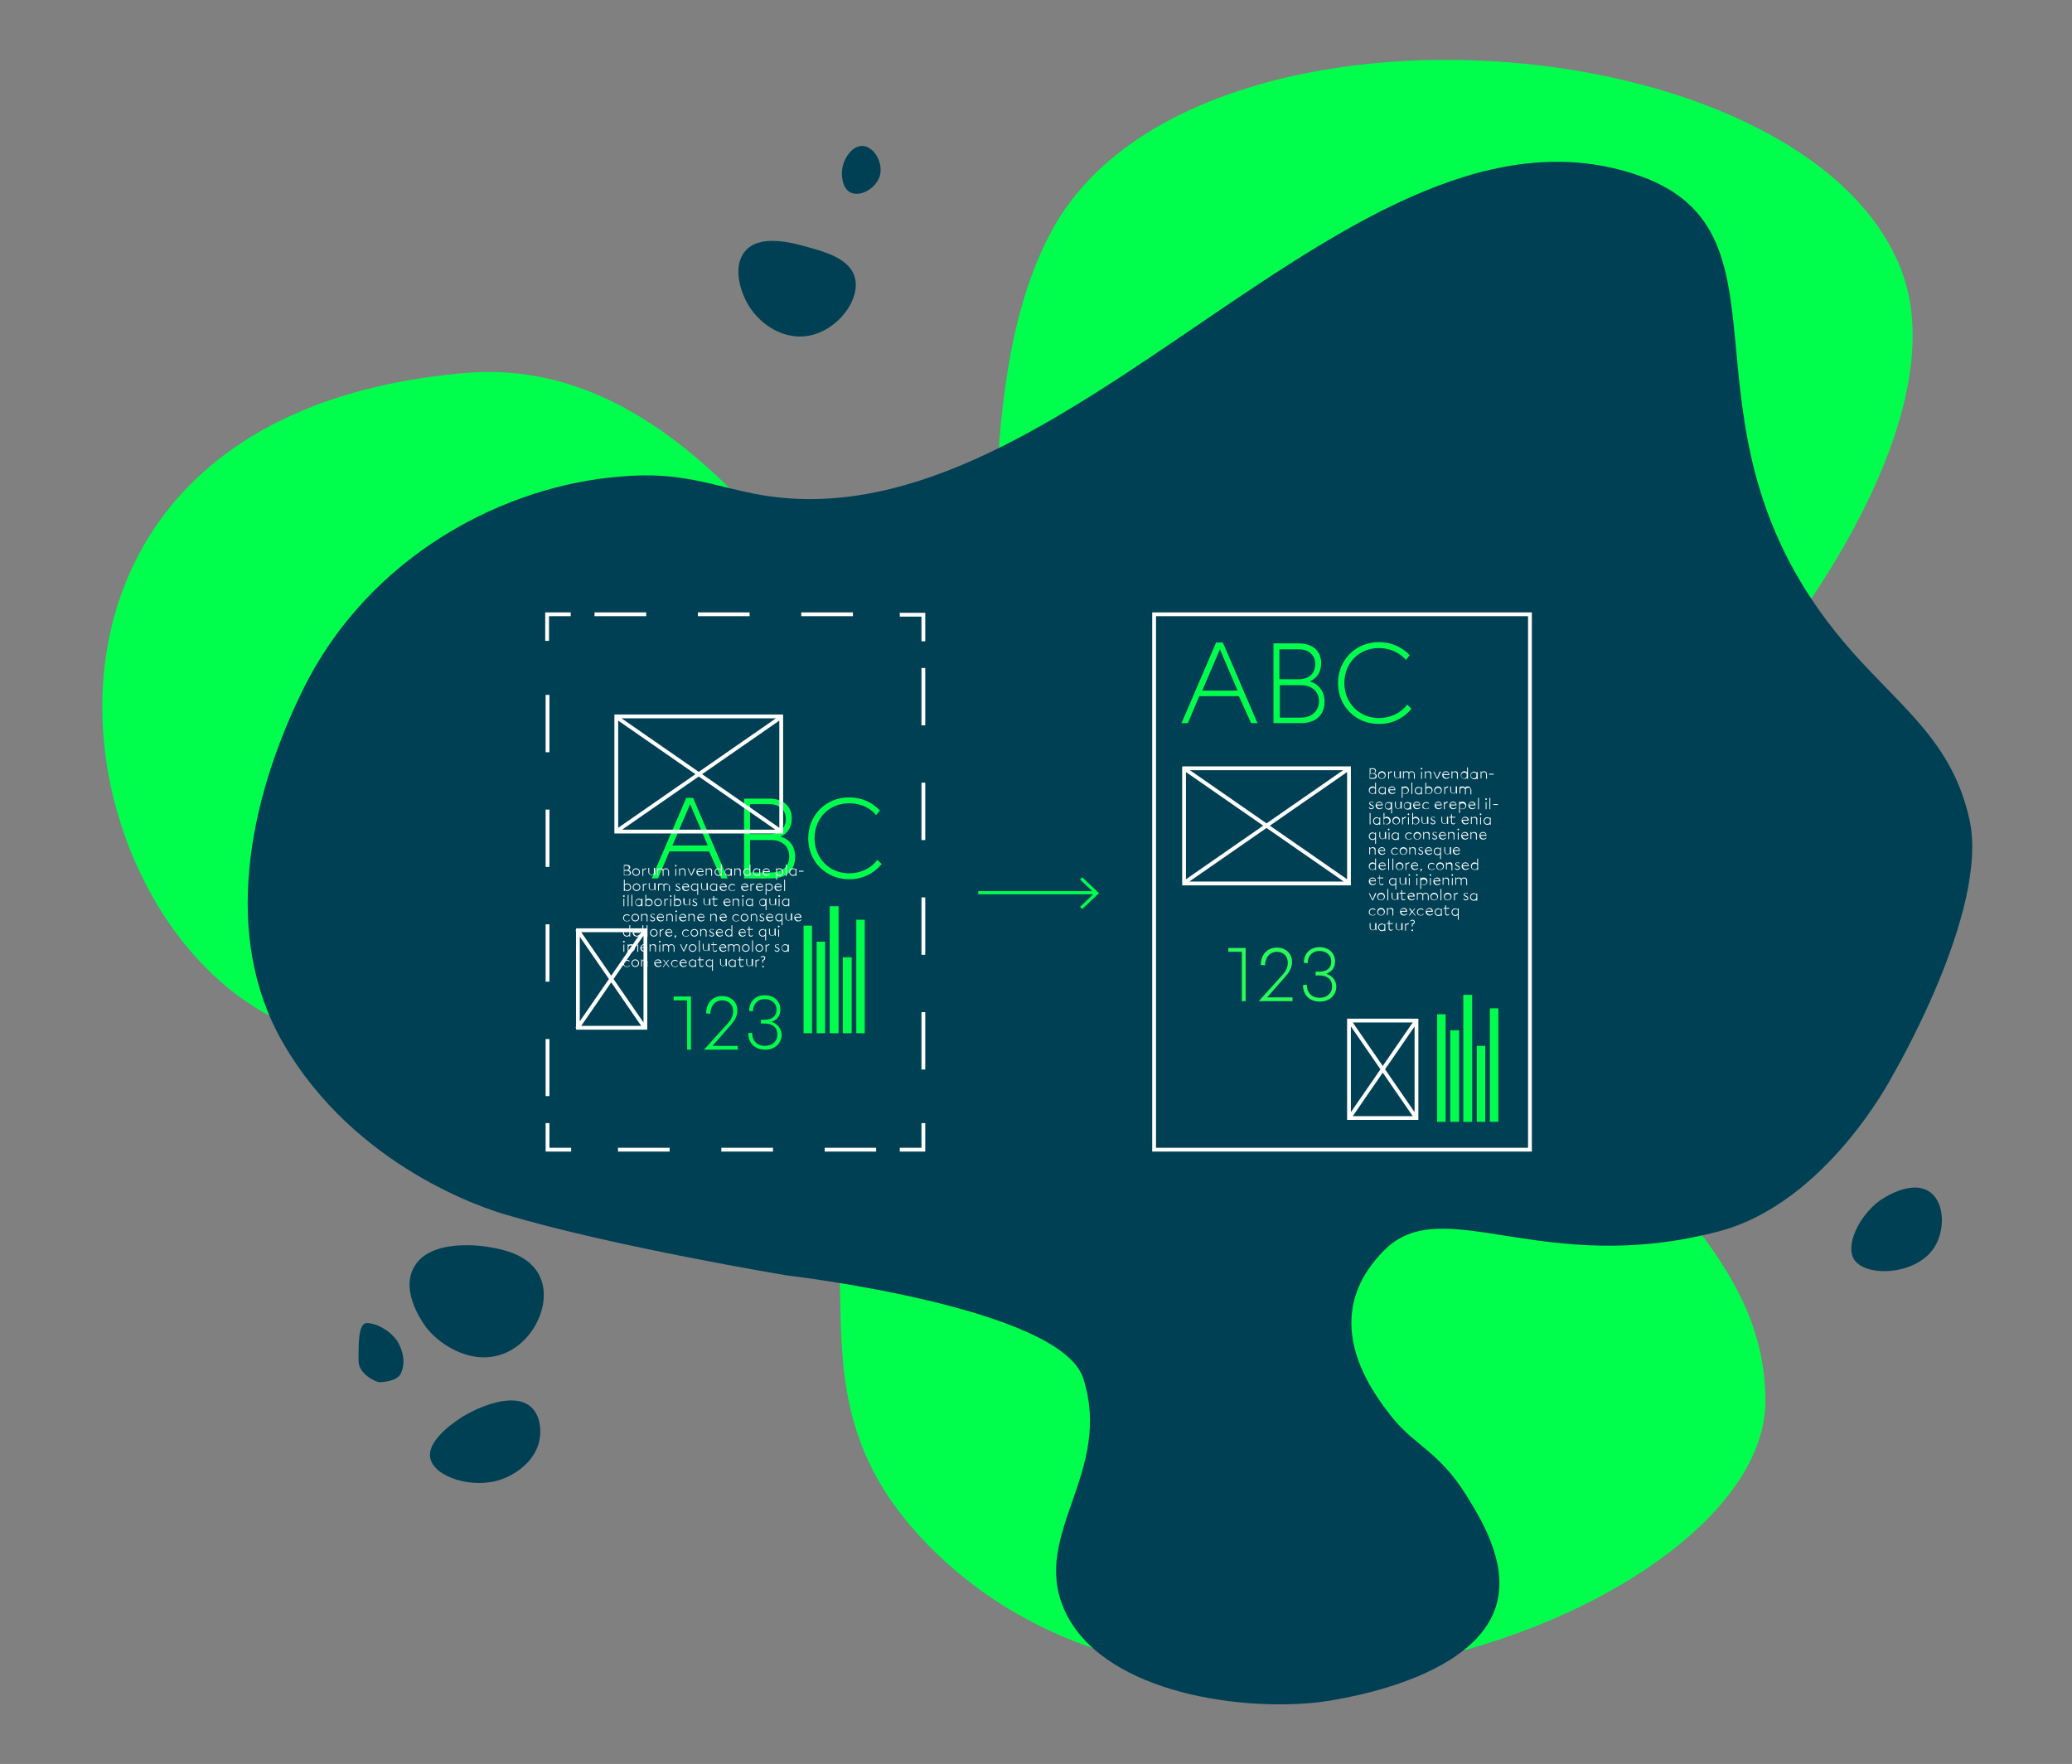<?xml version="1.0" encoding="utf-8"?>
<!-- Generator: Adobe Illustrator 24.1.0, SVG Export Plug-In . SVG Version: 6.00 Build 0)  -->
<svg version="1.1" id="Ebene_1" xmlns="http://www.w3.org/2000/svg" xmlns:xlink="http://www.w3.org/1999/xlink" x="0px" y="0px"
	 viewBox="0 0 491.2 418.1" style="enable-background:new 0 0 491.2 418.1;" xml:space="preserve">
<rect x="0" y="0" width="491.2" height="418.1" fill="#808080" stroke="none"/>
<style type="text/css">
	.st0{clip-path:url(#SVGID_2_);fill:#00FF4D;}
	.st1{fill:#004054;}
	.st2{fill:none;stroke:#FFFFFF;stroke-width:0.9;}
	.st3{fill:#FFFFFF;}
	.st4{fill:#00FF4D;}
	.st5{fill:#29FC59;}
	.st6{fill:none;stroke:#FFFFFF;stroke-width:0.9;stroke-dasharray:13.596,13.596;}
	.st7{fill:none;stroke:#FFFFFF;stroke-width:0.9;stroke-dasharray:12.251,12.251;}
	.st8{fill:none;stroke:#00FF4D;stroke-width:0.734;}
</style>
<g>
	<g>
		<defs>
			<rect id="SVGID_1_" width="491.2" height="418.1"/>
		</defs>
		<clipPath id="SVGID_2_">
			<use xlink:href="#SVGID_1_"  style="overflow:visible;"/>
		</clipPath>
		<path class="st0" d="M227.5,167.4c14.7-9.7,0.3-73.5,22-113c33-60.1,177.5-49.3,201,9c12.9,32.1-19.9,80.6-40,103
			c-35.2,39.1-34.8,43.8-37,63c-4.9,43.7,45.4,59.6,45,103c-0.5,49.8-139.5,101.3-202,30c-34.3-39.2,0.7-75.4-38-106
			c-46.5-36.8-55.7,4.2-106-12c-59-19-82-146,38-156C176.6,82.9,208.3,180,227.5,167.4L227.5,167.4z"/>
	</g>
	<path class="st1" d="M180.9,117.4c72.6,11.9,140-98.9,207.3-75.9c40.7,13.9,4.9,61.1,50.9,113c12.1,13.6,23.8,21.6,27.8,39.8
		c4.8,21.6-18.5,61.1-18.5,61.1s-15.4,29.6-40.7,36.4c-42.1,11.2-65.6-9.6-79.6,4.6c-11.5,11.6-9.6,25.3,1.9,39.5
		c5.4,6.8,11.1,8.1,17.6,18.5c3.3,5.3,9.6,15.4,7.4,25c-4.4,19.5-41,23.9-42.6,24.1c-20.2,2.2-51.9-3-60.2-22.2
		c-7.7-17.9,11.7-32.3,4.6-54.6c-5.4-16.9-70.3-24.4-70.3-24.4s-41-6.8-66.6-14.4c-4.5-1.3-35.7-11.1-52.8-40.7
		c-14.6-25.2-8.2-57.3,4.5-83.3c16.1-33,48.9-48.8,75-50.9C162,111.5,169.5,115.5,180.9,117.4L180.9,117.4z"/>
	<path class="st1" d="M191.6,58.6c4,1.1,9.7,2.7,11,7c1.6,5.3-4,12.8-11,14c-6,1-11.4-2.8-14-7c-2.1-3.3-4-9.4-1-13
		C180,55.4,187.8,57.5,191.6,58.6L191.6,58.6z"/>
	<path class="st1" d="M199.6,40.6c-0.1,1.5,0.2,4.1,2,5c2.3,1.2,6.1-0.9,7-4c0.8-3.1-1.4-6.8-4-7C202,34.4,199.8,37.7,199.6,40.6
		L199.6,40.6z"/>
	<path class="st1" d="M445.6,284.6c-4.8,3.5-8.3,10.6-6,14c2.8,4.2,14.8,3.7,19-3c2.4-3.8,2.6-10.3-1-13
		C453.1,279.3,446,284.3,445.6,284.6L445.6,284.6z"/>
	<path class="st1" d="M110,335.6c-1.2,0.7-8.9,5.5-8,10c0.9,4.5,10.1,7.5,17,5c3.6-1.3,8.4-4.7,9-10c0.1-0.7,0.5-4.6-2-7
		C122,329.8,113.7,333.4,110,335.6L110,335.6z"/>
	<path class="st1" d="M101,314.6c3.7,4.7,11.6,9.3,19,6c6.9-3.1,10.8-12,8-18c-2.4-5.3-9-6.5-12-7c-1-0.2-14.2-2.4-18,5
		C94.9,306.6,100.7,314.1,101,314.6L101,314.6z"/>
	<path class="st1" d="M85,322.6c0,3,4,5,5,5l0,0c0,0,4,0,5-2c1.8-3.7-0.7-7.6-1-8c-2-2.6-5-4-7-4C84.9,313.6,85,318.5,85,322.6
		L85,322.6z"/>
	<polygon class="st2" points="273.6,272.5 362.7,272.5 362.7,145.6 273.6,145.6 273.6,272.5 	"/>
	<path class="st3" d="M334.8,220.3c-0.1,0-0.2,0.1-0.2,0.2c0,0.1,0.1,0.2,0.2,0.2c0.1,0,0.2-0.1,0.2-0.2
		C335,220.4,334.9,220.3,334.8,220.3 M334.9,218c-0.2,0-0.5,0.1-0.6,0.3l0.1,0.1c0.1-0.1,0.3-0.2,0.4-0.2c0.2,0,0.4,0.1,0.4,0.3
		c0,0.2-0.2,0.4-0.5,0.4v0.7h0.2l0-0.5c0.3-0.1,0.5-0.3,0.5-0.6C335.4,218.3,335.2,218,334.9,218 M334,219l0-0.2
		c-0.3,0-0.5,0.1-0.7,0.4v-0.3h-0.2v1.7h0.2v-1.2C333.4,219.2,333.7,219.1,334,219 M332.2,218.9v1.2c-0.1,0.2-0.4,0.3-0.6,0.3
		c-0.3,0-0.5-0.2-0.5-0.6v-1h-0.2v1c0,0.4,0.3,0.7,0.7,0.7c0.2,0,0.5-0.1,0.7-0.3v0.3h0.2v-1.7H332.2L332.2,218.9z M330.2,220.2
		c-0.1,0.1-0.3,0.2-0.4,0.2c-0.2,0-0.4-0.1-0.4-0.4v-1h0.8v-0.2h-0.8v-0.6h-0.2v0.6h-0.4v0.2h0.4v1c0,0.4,0.2,0.6,0.5,0.6
		c0.2,0,0.4-0.1,0.5-0.3L330.2,220.2L330.2,220.2z M327.6,220.5c-0.4,0-0.7-0.3-0.7-0.7c0-0.4,0.3-0.7,0.7-0.7
		c0.3,0,0.5,0.1,0.6,0.3v0.7C328.1,220.3,327.9,220.5,327.6,220.5 M328.2,218.9v0.3c-0.2-0.2-0.4-0.3-0.6-0.3
		c-0.5,0-0.9,0.4-0.9,0.9c0,0.5,0.4,0.9,0.9,0.9c0.3,0,0.5-0.1,0.6-0.3v0.3h0.2v-1.7H328.2L328.2,218.9z M326,218.9v1.2
		c-0.1,0.2-0.4,0.3-0.6,0.3c-0.3,0-0.5-0.2-0.5-0.6v-1h-0.2v1c0,0.4,0.3,0.7,0.7,0.7c0.2,0,0.5-0.1,0.7-0.3v0.3h0.2v-1.7H326
		L326,218.9z"/>
	<path class="st3" d="M345,216.9c-0.4,0-0.7-0.3-0.7-0.7c0-0.4,0.3-0.7,0.7-0.7c0.3,0,0.5,0.1,0.6,0.3v0.7
		C345.5,216.7,345.3,216.9,345,216.9 M345.6,215.3v0.3c-0.2-0.2-0.4-0.3-0.6-0.3c-0.5,0-0.9,0.4-0.9,0.9c0,0.5,0.4,0.9,0.9,0.9
		c0.3,0,0.5-0.1,0.6-0.3v1.2h0.2v-2.7H345.6L345.6,215.3z M343.6,216.6c-0.1,0.1-0.3,0.2-0.4,0.2c-0.2,0-0.4-0.1-0.4-0.4v-1h0.8
		v-0.2h-0.8v-0.6h-0.2v0.6h-0.4v0.2h0.4v1c0,0.4,0.2,0.6,0.5,0.6c0.2,0,0.4-0.1,0.5-0.3L343.6,216.6L343.6,216.6z M341,216.9
		c-0.4,0-0.7-0.3-0.7-0.7c0-0.4,0.3-0.7,0.7-0.7c0.3,0,0.5,0.1,0.6,0.3v0.7C341.5,216.7,341.3,216.9,341,216.9 M341.6,215.3v0.3
		c-0.2-0.2-0.4-0.3-0.6-0.3c-0.5,0-0.9,0.4-0.9,0.9c0,0.5,0.4,0.9,0.9,0.9c0.3,0,0.5-0.1,0.6-0.3v0.3h0.2v-1.7H341.6L341.6,215.3z
		 M338.8,215.4c0.4,0,0.6,0.2,0.6,0.5h-1.3C338.2,215.6,338.5,215.4,338.8,215.4 M339.7,216.1c0-0.5-0.3-0.9-0.8-0.9
		c-0.5,0-0.9,0.4-0.9,0.9c0,0.5,0.4,0.9,0.9,0.9c0.3,0,0.6-0.1,0.8-0.4l-0.1-0.1c-0.2,0.2-0.4,0.3-0.6,0.3c-0.4,0-0.7-0.3-0.7-0.7
		L339.7,216.1L339.7,216.1L339.7,216.1z M336.8,217c0.3,0,0.6-0.1,0.7-0.3l-0.1-0.1c-0.1,0.2-0.3,0.3-0.6,0.3
		c-0.4,0-0.7-0.3-0.7-0.7c0-0.4,0.3-0.7,0.7-0.7c0.2,0,0.4,0.1,0.6,0.2l0.1-0.1c-0.2-0.2-0.4-0.3-0.7-0.3c-0.5,0-0.9,0.4-0.9,0.9
		C335.9,216.7,336.3,217,336.8,217 M334,217h0.2l0.6-0.8l0.6,0.8h0.2l-0.7-0.9l0.6-0.8h-0.2l-0.5,0.7l-0.5-0.7H334l0.6,0.8L334,217
		L334,217z M332.7,215.4c0.4,0,0.6,0.2,0.6,0.5h-1.3C332.1,215.6,332.4,215.4,332.7,215.4 M333.6,216.1c0-0.5-0.3-0.9-0.8-0.9
		c-0.5,0-0.9,0.4-0.9,0.9c0,0.5,0.4,0.9,0.9,0.9c0.3,0,0.6-0.1,0.8-0.4l-0.1-0.1c-0.2,0.2-0.4,0.3-0.6,0.3c-0.4,0-0.7-0.3-0.7-0.7
		L333.6,216.1L333.6,216.1L333.6,216.1z M329.7,215.2c-0.2,0-0.5,0.1-0.7,0.3v-0.3h-0.2v1.7h0.2v-1.2c0.1-0.2,0.4-0.3,0.6-0.3
		c0.3,0,0.5,0.2,0.5,0.6v1h0.2v-1C330.4,215.5,330.2,215.2,329.7,215.2 M327.4,216.9c-0.4,0-0.7-0.3-0.7-0.7c0-0.4,0.3-0.7,0.7-0.7
		c0.4,0,0.7,0.3,0.7,0.7C328.1,216.5,327.8,216.9,327.4,216.9 M327.4,217c0.5,0,0.9-0.4,0.9-0.9c0-0.5-0.4-0.9-0.9-0.9
		c-0.5,0-0.9,0.4-0.9,0.9C326.5,216.7,326.9,217,327.4,217 M325.4,217c0.3,0,0.6-0.1,0.7-0.3l-0.1-0.1c-0.1,0.2-0.3,0.3-0.6,0.3
		c-0.4,0-0.7-0.3-0.7-0.7c0-0.4,0.3-0.7,0.7-0.7c0.2,0,0.4,0.1,0.6,0.2l0.1-0.1c-0.2-0.2-0.4-0.3-0.7-0.3c-0.5,0-0.9,0.4-0.9,0.9
		C324.5,216.7,324.9,217,325.4,217"/>
	<path class="st3" d="M349.4,213.3c-0.4,0-0.7-0.3-0.7-0.7c0-0.4,0.3-0.7,0.7-0.7c0.3,0,0.5,0.1,0.6,0.3v0.7
		C349.8,213.1,349.6,213.3,349.4,213.3 M350,211.7v0.3c-0.2-0.2-0.4-0.3-0.6-0.3c-0.5,0-0.9,0.4-0.9,0.9c0,0.5,0.4,0.9,0.9,0.9
		c0.3,0,0.5-0.1,0.6-0.3v0.3h0.2v-1.7H350L350,211.7z M347.5,213.4c0.3,0,0.6-0.2,0.6-0.5c0-0.2-0.2-0.4-0.4-0.5l-0.2-0.1
		c-0.2-0.1-0.3-0.2-0.3-0.3c0-0.2,0.1-0.3,0.3-0.3c0.2,0,0.3,0.1,0.4,0.2l0.1-0.1c-0.1-0.2-0.3-0.2-0.5-0.2c-0.3,0-0.5,0.2-0.5,0.4
		c0,0.2,0.1,0.4,0.4,0.5l0.2,0.1c0.2,0.1,0.3,0.2,0.3,0.3c0,0.2-0.2,0.3-0.4,0.3c-0.2,0-0.4-0.1-0.5-0.3l-0.1,0.1
		C347,213.3,347.2,213.4,347.5,213.4 M345.6,211.8l0-0.2c-0.3,0-0.5,0.1-0.7,0.4v-0.3h-0.2v1.7h0.2v-1.2
		C345,212,345.3,211.9,345.6,211.8 M343.2,213.3c-0.4,0-0.7-0.3-0.7-0.7c0-0.4,0.3-0.7,0.7-0.7c0.4,0,0.7,0.3,0.7,0.7
		C343.9,212.9,343.6,213.3,343.2,213.3 M343.2,213.4c0.5,0,0.9-0.4,0.9-0.9c0-0.5-0.4-0.9-0.9-0.9c-0.5,0-0.9,0.4-0.9,0.9
		C342.3,213.1,342.7,213.4,343.2,213.4 M341.5,213.4h0.2v-2.7h-0.2V213.4L341.5,213.4z M340,213.3c-0.4,0-0.7-0.3-0.7-0.7
		c0-0.4,0.3-0.7,0.7-0.7c0.4,0,0.7,0.3,0.7,0.7C340.8,212.9,340.4,213.3,340,213.3 M340,213.4c0.5,0,0.9-0.4,0.9-0.9
		c0-0.5-0.4-0.9-0.9-0.9c-0.5,0-0.9,0.4-0.9,0.9C339.1,213.1,339.5,213.4,340,213.4 M338,211.6c-0.3,0-0.5,0.1-0.7,0.3
		c-0.1-0.2-0.3-0.3-0.6-0.3c-0.3,0-0.5,0.1-0.6,0.3v-0.3h-0.2v1.7h0.2v-1.2c0.1-0.2,0.3-0.3,0.6-0.3c0.3,0,0.5,0.2,0.5,0.5v1.1h0.2
		v-1.1c0-0.1,0-0.1,0-0.2c0.1-0.2,0.3-0.3,0.6-0.3c0.3,0,0.5,0.2,0.5,0.5v1.1h0.2v-1.1C338.6,211.9,338.4,211.6,338,211.6
		 M334.5,211.8c0.4,0,0.6,0.2,0.6,0.5h-1.3C333.9,212,334.2,211.8,334.5,211.8 M335.4,212.5c0-0.5-0.3-0.9-0.8-0.9
		c-0.5,0-0.9,0.4-0.9,0.9c0,0.5,0.4,0.9,0.9,0.9c0.3,0,0.6-0.1,0.8-0.4l-0.1-0.1c-0.2,0.2-0.4,0.3-0.6,0.3c-0.4,0-0.7-0.3-0.7-0.7
		L335.4,212.5L335.4,212.5L335.4,212.5z M333.2,213c-0.1,0.1-0.3,0.2-0.4,0.2c-0.2,0-0.4-0.1-0.4-0.4v-1h0.8v-0.2h-0.8v-0.6h-0.2
		v0.6h-0.4v0.2h0.4v1c0,0.4,0.2,0.6,0.5,0.6c0.2,0,0.4-0.1,0.5-0.3L333.2,213L333.2,213z M331.2,211.7v1.2c-0.1,0.2-0.4,0.3-0.6,0.3
		c-0.3,0-0.5-0.2-0.5-0.6v-1h-0.2v1c0,0.4,0.3,0.7,0.7,0.7c0.2,0,0.5-0.1,0.7-0.3v0.3h0.2v-1.7H331.2L331.2,211.7z M328.9,213.4h0.2
		v-2.7h-0.2V213.4L328.9,213.4z M327.4,213.3c-0.4,0-0.7-0.3-0.7-0.7c0-0.4,0.3-0.7,0.7-0.7c0.4,0,0.7,0.3,0.7,0.7
		C328.1,212.9,327.8,213.3,327.4,213.3 M327.4,213.4c0.5,0,0.9-0.4,0.9-0.9c0-0.5-0.4-0.9-0.9-0.9c-0.5,0-0.9,0.4-0.9,0.9
		C326.5,213.1,326.9,213.4,327.4,213.4 M326,211.7l-0.6,1.5l-0.7-1.5h-0.2l0.8,1.7h0.2l0.8-1.7H326L326,211.7z"/>
	<path class="st3" d="M347.1,208c-0.3,0-0.5,0.1-0.7,0.3c-0.1-0.2-0.3-0.3-0.6-0.3c-0.3,0-0.5,0.1-0.6,0.3v-0.3h-0.2v1.7h0.2v-1.2
		c0.1-0.2,0.3-0.3,0.6-0.3c0.3,0,0.5,0.2,0.5,0.5v1.1h0.2v-1.1c0-0.1,0-0.1,0-0.2c0.1-0.2,0.3-0.3,0.6-0.3c0.3,0,0.5,0.2,0.5,0.5
		v1.1h0.2v-1.1C347.8,208.3,347.6,208,347.1,208 M344.2,209.8h0.2v-1.7h-0.2V209.8L344.2,209.8z M344.3,207.2
		c-0.1,0-0.2,0.1-0.2,0.2c0,0.1,0.1,0.2,0.2,0.2c0.1,0,0.2-0.1,0.2-0.2C344.5,207.3,344.4,207.2,344.3,207.2 M342.9,208
		c-0.2,0-0.5,0.1-0.7,0.3v-0.3H342v1.7h0.2v-1.2c0.1-0.2,0.4-0.3,0.6-0.3c0.3,0,0.5,0.2,0.5,0.6v1h0.2v-1
		C343.6,208.3,343.3,208,342.9,208 M340.6,208.2c0.4,0,0.6,0.2,0.6,0.5H340C340,208.4,340.3,208.2,340.6,208.2 M341.5,208.9
		c0-0.5-0.3-0.9-0.8-0.9c-0.5,0-0.9,0.4-0.9,0.9c0,0.5,0.4,0.9,0.9,0.9c0.3,0,0.6-0.1,0.8-0.4l-0.1-0.1c-0.2,0.2-0.4,0.3-0.6,0.3
		c-0.4,0-0.7-0.3-0.7-0.7L341.5,208.9L341.5,208.9L341.5,208.9z M339,209.8h0.2v-1.7H339V209.8L339,209.8z M339.1,207.2
		c-0.1,0-0.2,0.1-0.2,0.2c0,0.1,0.1,0.2,0.2,0.2c0.1,0,0.2-0.1,0.2-0.2C339.3,207.3,339.2,207.2,339.1,207.2 M337.5,209.7
		c-0.3,0-0.5-0.1-0.6-0.3v-0.7c0.1-0.2,0.4-0.3,0.6-0.3c0.4,0,0.7,0.3,0.7,0.7C338.2,209.3,337.9,209.7,337.5,209.7 M337.5,208
		c-0.3,0-0.5,0.1-0.6,0.3v-0.3h-0.2v2.7h0.2v-1.2c0.2,0.2,0.4,0.3,0.6,0.3c0.5,0,0.9-0.4,0.9-0.9C338.4,208.4,338,208,337.5,208
		 M335.8,209.8h0.2v-1.7h-0.2V209.8L335.8,209.8z M335.9,207.2c-0.1,0-0.2,0.1-0.2,0.2c0,0.1,0.1,0.2,0.2,0.2c0.1,0,0.2-0.1,0.2-0.2
		C336.1,207.3,336,207.2,335.9,207.2 M334,209.8h0.2v-1.7H334V209.8L334,209.8z M334.1,207.2c-0.1,0-0.2,0.1-0.2,0.2
		c0,0.1,0.1,0.2,0.2,0.2c0.1,0,0.2-0.1,0.2-0.2C334.2,207.3,334.2,207.2,334.1,207.2 M333.1,208.1v1.2c-0.1,0.2-0.4,0.3-0.6,0.3
		c-0.3,0-0.5-0.2-0.5-0.6v-1h-0.2v1c0,0.4,0.3,0.7,0.7,0.7c0.2,0,0.5-0.1,0.7-0.3v0.3h0.2v-1.7H333.1L333.1,208.1z M330.2,209.7
		c-0.4,0-0.7-0.3-0.7-0.7c0-0.4,0.3-0.7,0.7-0.7c0.3,0,0.5,0.1,0.6,0.3v0.7C330.7,209.5,330.5,209.7,330.2,209.7 M330.8,208.1v0.3
		c-0.2-0.2-0.4-0.3-0.6-0.3c-0.5,0-0.9,0.4-0.9,0.9c0,0.5,0.4,0.9,0.9,0.9c0.3,0,0.5-0.1,0.6-0.3v1.2h0.2v-2.7H330.8L330.8,208.1z
		 M327.9,209.4c-0.1,0.1-0.3,0.2-0.4,0.2c-0.2,0-0.4-0.1-0.4-0.4v-1h0.8v-0.2h-0.8v-0.6H327v0.6h-0.4v0.2h0.4v1
		c0,0.4,0.2,0.6,0.5,0.6c0.2,0,0.4-0.1,0.5-0.3L327.9,209.4L327.9,209.4z M325.4,208.2c0.4,0,0.6,0.2,0.6,0.5h-1.3
		C324.8,208.4,325,208.2,325.4,208.2 M326.2,208.9c0-0.5-0.3-0.9-0.8-0.9c-0.5,0-0.9,0.4-0.9,0.9c0,0.5,0.4,0.9,0.9,0.9
		c0.3,0,0.6-0.1,0.8-0.4l-0.1-0.1c-0.2,0.2-0.4,0.3-0.6,0.3c-0.4,0-0.7-0.3-0.7-0.7L326.2,208.9L326.2,208.9L326.2,208.9z"/>
	<path class="st3" d="M349.6,206.1c-0.4,0-0.7-0.3-0.7-0.7c0-0.4,0.3-0.7,0.7-0.7c0.3,0,0.5,0.1,0.6,0.3v0.7
		C350.1,205.9,349.8,206.1,349.6,206.1 M350.2,203.5v1.2c-0.2-0.2-0.4-0.3-0.6-0.3c-0.5,0-0.9,0.4-0.9,0.9c0,0.5,0.4,0.9,0.9,0.9
		c0.3,0,0.5-0.1,0.6-0.3v0.3h0.2v-2.7H350.2L350.2,203.5z M347.4,204.6c0.4,0,0.6,0.2,0.6,0.5h-1.3
		C346.8,204.8,347,204.6,347.4,204.6 M348.2,205.3c0-0.5-0.3-0.9-0.8-0.9c-0.5,0-0.9,0.4-0.9,0.9c0,0.5,0.4,0.9,0.9,0.9
		c0.3,0,0.6-0.1,0.8-0.4l-0.1-0.1c-0.2,0.2-0.4,0.3-0.6,0.3c-0.4,0-0.7-0.3-0.7-0.7L348.2,205.3L348.2,205.3L348.2,205.3z
		 M345.5,206.2c0.3,0,0.6-0.2,0.6-0.5c0-0.2-0.2-0.4-0.4-0.5l-0.2-0.1c-0.2-0.1-0.3-0.2-0.3-0.3c0-0.2,0.1-0.3,0.3-0.3
		c0.2,0,0.3,0.1,0.4,0.2l0.1-0.1c-0.1-0.2-0.3-0.2-0.5-0.2c-0.3,0-0.5,0.2-0.5,0.4c0,0.2,0.1,0.4,0.4,0.5l0.2,0.1
		c0.2,0.1,0.3,0.2,0.3,0.3c0,0.2-0.2,0.3-0.4,0.3c-0.2,0-0.4-0.1-0.5-0.3l-0.1,0.1C345,206.1,345.3,206.2,345.5,206.2 M343.7,204.4
		c-0.2,0-0.5,0.1-0.7,0.3v-0.3h-0.2v1.7h0.2V205c0.1-0.2,0.4-0.3,0.6-0.3c0.3,0,0.5,0.2,0.5,0.6v1h0.2v-1
		C344.4,204.7,344.2,204.4,343.7,204.4 M341.4,206.1c-0.4,0-0.7-0.3-0.7-0.7c0-0.4,0.3-0.7,0.7-0.7c0.4,0,0.7,0.3,0.7,0.7
		C342.1,205.7,341.8,206.1,341.4,206.1 M341.4,206.2c0.5,0,0.9-0.4,0.9-0.9c0-0.5-0.4-0.9-0.9-0.9c-0.5,0-0.9,0.4-0.9,0.9
		C340.5,205.9,340.9,206.2,341.4,206.2 M339.4,206.2c0.3,0,0.6-0.1,0.7-0.3l-0.1-0.1c-0.1,0.2-0.3,0.3-0.6,0.3
		c-0.4,0-0.7-0.3-0.7-0.7c0-0.4,0.3-0.7,0.7-0.7c0.2,0,0.4,0.1,0.6,0.2l0.1-0.1c-0.2-0.2-0.4-0.3-0.7-0.3c-0.5,0-0.9,0.4-0.9,0.9
		C338.5,205.9,338.9,206.2,339.4,206.2 M336.9,205.9c-0.1,0-0.2,0.1-0.2,0.2c0,0.1,0.1,0.2,0.2,0.1c0,0.1-0.1,0.2-0.2,0.3l0.1,0.1
		c0.2-0.2,0.3-0.4,0.3-0.5C337.1,206,337,205.9,336.9,205.9 M335.4,204.6c0.4,0,0.6,0.2,0.6,0.5h-1.3
		C334.8,204.8,335,204.6,335.4,204.6 M336.2,205.3c0-0.5-0.3-0.9-0.8-0.9c-0.5,0-0.9,0.4-0.9,0.9c0,0.5,0.4,0.9,0.9,0.9
		c0.3,0,0.6-0.1,0.8-0.4l-0.1-0.1c-0.2,0.2-0.4,0.3-0.6,0.3c-0.4,0-0.7-0.3-0.7-0.7L336.2,205.3L336.2,205.3L336.2,205.3z
		 M334.1,204.6l0-0.2c-0.3,0-0.5,0.1-0.7,0.4v-0.3h-0.2v1.7h0.2V205C333.6,204.8,333.8,204.7,334.1,204.6 M331.8,206.1
		c-0.4,0-0.7-0.3-0.7-0.7c0-0.4,0.3-0.7,0.7-0.7c0.4,0,0.7,0.3,0.7,0.7C332.5,205.7,332.2,206.1,331.8,206.1 M331.8,206.2
		c0.5,0,0.9-0.4,0.9-0.9c0-0.5-0.4-0.9-0.9-0.9c-0.5,0-0.9,0.4-0.9,0.9C330.9,205.9,331.3,206.2,331.8,206.2 M330.1,206.2h0.2v-2.7
		h-0.2V206.2L330.1,206.2z M329.1,206.2h0.2v-2.7h-0.2V206.2L329.1,206.2z M327.7,204.6c0.4,0,0.6,0.2,0.6,0.5H327
		C327.1,204.8,327.3,204.6,327.7,204.6 M328.5,205.3c0-0.5-0.3-0.9-0.8-0.9c-0.5,0-0.9,0.4-0.9,0.9c0,0.5,0.4,0.9,0.9,0.9
		c0.3,0,0.6-0.1,0.8-0.4l-0.1-0.1c-0.2,0.2-0.4,0.3-0.6,0.3c-0.4,0-0.7-0.3-0.7-0.7L328.5,205.3L328.5,205.3L328.5,205.3z
		 M325.4,206.1c-0.4,0-0.7-0.3-0.7-0.7c0-0.4,0.3-0.7,0.7-0.7c0.3,0,0.5,0.1,0.6,0.3v0.7C325.9,205.9,325.7,206.1,325.4,206.1
		 M326,203.5v1.2c-0.2-0.2-0.4-0.3-0.6-0.3c-0.5,0-0.9,0.4-0.9,0.9c0,0.5,0.4,0.9,0.9,0.9c0.3,0,0.5-0.1,0.6-0.3v0.3h0.2v-2.7H326
		L326,203.5z"/>
	<path class="st3" d="M345.3,201c0.4,0,0.6,0.2,0.6,0.5h-1.3C344.7,201.2,344.9,201,345.3,201 M346.1,201.7c0-0.5-0.3-0.9-0.8-0.9
		c-0.5,0-0.9,0.4-0.9,0.9c0,0.5,0.4,0.9,0.9,0.9c0.3,0,0.6-0.1,0.8-0.4l-0.1-0.1c-0.2,0.2-0.4,0.3-0.6,0.3c-0.4,0-0.7-0.3-0.7-0.7
		L346.1,201.7L346.1,201.7L346.1,201.7z M343.7,200.9v1.2c-0.1,0.2-0.4,0.3-0.6,0.3c-0.3,0-0.5-0.2-0.5-0.6v-1h-0.2v1
		c0,0.4,0.3,0.7,0.7,0.7c0.2,0,0.5-0.1,0.7-0.3v0.3h0.2v-1.7H343.7L343.7,200.9z M340.8,202.5c-0.4,0-0.7-0.3-0.7-0.7
		c0-0.4,0.3-0.7,0.7-0.7c0.3,0,0.5,0.1,0.6,0.3v0.7C341.3,202.3,341.1,202.5,340.8,202.5 M341.4,200.9v0.3c-0.2-0.2-0.4-0.3-0.6-0.3
		c-0.5,0-0.9,0.4-0.9,0.9c0,0.5,0.4,0.9,0.9,0.9c0.3,0,0.5-0.1,0.6-0.3v1.2h0.2v-2.7H341.4L341.4,200.9z M338.7,201
		c0.4,0,0.6,0.2,0.6,0.5H338C338,201.2,338.3,201,338.7,201 M339.5,201.7c0-0.5-0.3-0.9-0.8-0.9c-0.5,0-0.9,0.4-0.9,0.9
		c0,0.5,0.4,0.9,0.9,0.9c0.3,0,0.6-0.1,0.8-0.4l-0.1-0.1c-0.2,0.2-0.4,0.3-0.6,0.3c-0.4,0-0.7-0.3-0.7-0.7L339.5,201.7L339.5,201.7
		L339.5,201.7z M336.8,202.6c0.3,0,0.6-0.2,0.6-0.5c0-0.2-0.2-0.4-0.4-0.5l-0.2-0.1c-0.2-0.1-0.3-0.2-0.3-0.3c0-0.2,0.1-0.3,0.3-0.3
		c0.2,0,0.3,0.1,0.4,0.2l0.1-0.1c-0.1-0.2-0.3-0.2-0.5-0.2c-0.3,0-0.5,0.2-0.5,0.4c0,0.2,0.1,0.4,0.4,0.5l0.2,0.1
		c0.2,0.1,0.3,0.2,0.3,0.3c0,0.2-0.2,0.3-0.4,0.3c-0.2,0-0.4-0.1-0.5-0.3l-0.1,0.1C336.3,202.5,336.5,202.6,336.8,202.6 M335,200.8
		c-0.2,0-0.5,0.1-0.7,0.3v-0.3h-0.2v1.7h0.2v-1.2c0.1-0.2,0.4-0.3,0.6-0.3c0.3,0,0.5,0.2,0.5,0.6v1h0.2v-1
		C335.7,201.1,335.4,200.8,335,200.8 M332.7,202.5c-0.4,0-0.7-0.3-0.7-0.7c0-0.4,0.3-0.7,0.7-0.7c0.4,0,0.7,0.3,0.7,0.7
		C333.4,202.1,333.1,202.5,332.7,202.5 M332.7,202.6c0.5,0,0.9-0.4,0.9-0.9c0-0.5-0.4-0.9-0.9-0.9c-0.5,0-0.9,0.4-0.9,0.9
		C331.8,202.3,332.2,202.6,332.7,202.6 M330.7,202.6c0.3,0,0.6-0.1,0.7-0.3l-0.1-0.1c-0.1,0.2-0.3,0.3-0.6,0.3
		c-0.4,0-0.7-0.3-0.7-0.7c0-0.4,0.3-0.7,0.7-0.7c0.2,0,0.4,0.1,0.6,0.2l0.1-0.1c-0.2-0.2-0.4-0.3-0.7-0.3c-0.5,0-0.9,0.4-0.9,0.9
		C329.8,202.3,330.1,202.6,330.7,202.6 M327.6,201c0.4,0,0.6,0.2,0.6,0.5h-1.3C327,201.2,327.2,201,327.6,201 M328.4,201.7
		c0-0.5-0.3-0.9-0.8-0.9c-0.5,0-0.9,0.4-0.9,0.9c0,0.5,0.4,0.9,0.9,0.9c0.3,0,0.6-0.1,0.8-0.4l-0.1-0.1c-0.2,0.2-0.4,0.3-0.6,0.3
		c-0.4,0-0.7-0.3-0.7-0.7L328.4,201.7L328.4,201.7L328.4,201.7z M325.5,200.8c-0.2,0-0.5,0.1-0.7,0.3v-0.3h-0.2v1.7h0.2v-1.2
		c0.1-0.2,0.4-0.3,0.6-0.3c0.3,0,0.5,0.2,0.5,0.6v1h0.2v-1C326.2,201.1,325.9,200.8,325.5,200.8"/>
	<path class="st3" d="M351.6,197.4c0.4,0,0.6,0.2,0.6,0.5h-1.3C351,197.6,351.2,197.4,351.6,197.4 M352.4,198.1
		c0-0.5-0.3-0.9-0.8-0.9c-0.5,0-0.9,0.4-0.9,0.9c0,0.5,0.4,0.9,0.9,0.9c0.3,0,0.6-0.1,0.8-0.4l-0.1-0.1c-0.2,0.2-0.4,0.3-0.6,0.3
		c-0.4,0-0.7-0.3-0.7-0.7L352.4,198.1L352.4,198.1L352.4,198.1z M349.5,197.2c-0.2,0-0.5,0.1-0.7,0.3v-0.3h-0.2v1.7h0.2v-1.2
		c0.1-0.2,0.4-0.3,0.6-0.3c0.3,0,0.5,0.2,0.5,0.6v1h0.2v-1C350.2,197.5,349.9,197.2,349.5,197.2 M347.2,197.4c0.4,0,0.6,0.2,0.6,0.5
		h-1.3C346.6,197.6,346.9,197.4,347.2,197.4 M348.1,198.1c0-0.5-0.3-0.9-0.8-0.9c-0.5,0-0.9,0.4-0.9,0.9c0,0.5,0.4,0.9,0.9,0.9
		c0.3,0,0.6-0.1,0.8-0.4l-0.1-0.1c-0.2,0.2-0.4,0.3-0.6,0.3c-0.4,0-0.7-0.3-0.7-0.7L348.1,198.1L348.1,198.1L348.1,198.1z
		 M345.6,199h0.2v-1.7h-0.2V199L345.6,199z M345.7,196.4c-0.1,0-0.2,0.1-0.2,0.2c0,0.1,0.1,0.2,0.2,0.2c0.1,0,0.2-0.1,0.2-0.2
		C345.9,196.5,345.8,196.4,345.7,196.4 M344.2,197.2c-0.2,0-0.5,0.1-0.7,0.3v-0.3h-0.2v1.7h0.2v-1.2c0.1-0.2,0.4-0.3,0.6-0.3
		c0.3,0,0.5,0.2,0.5,0.6v1h0.2v-1C344.9,197.5,344.7,197.2,344.2,197.2 M342,197.4c0.4,0,0.6,0.2,0.6,0.5h-1.3
		C341.4,197.6,341.7,197.4,342,197.4 M342.8,198.1c0-0.5-0.3-0.9-0.8-0.9c-0.5,0-0.9,0.4-0.9,0.9c0,0.5,0.4,0.9,0.9,0.9
		c0.3,0,0.6-0.1,0.8-0.4l-0.1-0.1c-0.2,0.2-0.4,0.3-0.6,0.3c-0.4,0-0.7-0.3-0.7-0.7L342.8,198.1L342.8,198.1L342.8,198.1z
		 M340.1,199c0.3,0,0.6-0.2,0.6-0.5c0-0.2-0.2-0.4-0.4-0.5l-0.2-0.1c-0.2-0.1-0.3-0.2-0.3-0.3c0-0.2,0.1-0.3,0.3-0.3
		c0.2,0,0.3,0.1,0.4,0.2l0.1-0.1c-0.1-0.2-0.3-0.2-0.5-0.2c-0.3,0-0.5,0.2-0.5,0.4c0,0.2,0.1,0.4,0.4,0.5l0.2,0.1
		c0.2,0.1,0.3,0.2,0.3,0.3c0,0.2-0.2,0.3-0.4,0.3c-0.2,0-0.4-0.1-0.5-0.3l-0.1,0.1C339.6,198.9,339.9,199,340.1,199 M338.3,197.2
		c-0.2,0-0.5,0.1-0.7,0.3v-0.3h-0.2v1.7h0.2v-1.2c0.1-0.2,0.4-0.3,0.6-0.3c0.3,0,0.5,0.2,0.5,0.6v1h0.2v-1
		C339,197.5,338.8,197.2,338.3,197.2 M336,198.9c-0.4,0-0.7-0.3-0.7-0.7c0-0.4,0.3-0.7,0.7-0.7c0.4,0,0.7,0.3,0.7,0.7
		C336.7,198.5,336.4,198.9,336,198.9 M336,199c0.5,0,0.9-0.4,0.9-0.9c0-0.5-0.4-0.9-0.9-0.9c-0.5,0-0.9,0.4-0.9,0.9
		C335.1,198.7,335.5,199,336,199 M334,199c0.3,0,0.6-0.1,0.7-0.3l-0.1-0.1c-0.1,0.2-0.3,0.3-0.6,0.3c-0.4,0-0.7-0.3-0.7-0.7
		c0-0.4,0.3-0.7,0.7-0.7c0.2,0,0.4,0.1,0.6,0.2l0.1-0.1c-0.2-0.2-0.4-0.3-0.7-0.3c-0.5,0-0.9,0.4-0.9,0.9
		C333.1,198.7,333.5,199,334,199 M330.8,198.9c-0.4,0-0.7-0.3-0.7-0.7c0-0.4,0.3-0.7,0.7-0.7c0.3,0,0.5,0.1,0.6,0.3v0.7
		C331.3,198.7,331.1,198.9,330.8,198.9 M331.4,197.3v0.3c-0.2-0.2-0.4-0.3-0.6-0.3c-0.5,0-0.9,0.4-0.9,0.9c0,0.5,0.4,0.9,0.9,0.9
		c0.3,0,0.5-0.1,0.6-0.3v0.3h0.2v-1.7H331.4L331.4,197.3z M329.2,199h0.2v-1.7h-0.2V199L329.2,199z M329.2,196.4
		c-0.1,0-0.2,0.1-0.2,0.2c0,0.1,0.1,0.2,0.2,0.2c0.1,0,0.2-0.1,0.2-0.2C329.4,196.5,329.3,196.4,329.2,196.4 M328.3,197.3v1.2
		c-0.1,0.2-0.4,0.3-0.6,0.3c-0.3,0-0.5-0.2-0.5-0.6v-1h-0.2v1c0,0.4,0.3,0.7,0.7,0.7c0.2,0,0.5-0.1,0.7-0.3v0.3h0.2v-1.7H328.3
		L328.3,197.3z M325.4,198.9c-0.4,0-0.7-0.3-0.7-0.7c0-0.4,0.3-0.7,0.7-0.7c0.3,0,0.5,0.1,0.6,0.3v0.7
		C325.9,198.7,325.7,198.9,325.4,198.9 M326,197.3v0.3c-0.2-0.2-0.4-0.3-0.6-0.3c-0.5,0-0.9,0.4-0.9,0.9c0,0.5,0.4,0.9,0.9,0.9
		c0.3,0,0.5-0.1,0.6-0.3v1.2h0.2v-2.7H326L326,197.3z"/>
	<path class="st3" d="M352.6,195.3c-0.4,0-0.7-0.3-0.7-0.7c0-0.4,0.3-0.7,0.7-0.7c0.3,0,0.5,0.1,0.6,0.3v0.7
		C353.1,195.1,352.9,195.3,352.6,195.3 M353.2,193.7v0.3c-0.2-0.2-0.4-0.3-0.6-0.3c-0.5,0-0.9,0.4-0.9,0.9c0,0.5,0.4,0.9,0.9,0.9
		c0.3,0,0.5-0.1,0.6-0.3v0.3h0.2v-1.7H353.2L353.2,193.7z M350.9,195.4h0.2v-1.7h-0.2V195.4L350.9,195.4z M351,192.8
		c-0.1,0-0.2,0.1-0.2,0.2c0,0.1,0.1,0.2,0.2,0.2c0.1,0,0.2-0.1,0.2-0.2C351.2,192.9,351.1,192.8,351,192.8 M349.6,193.6
		c-0.2,0-0.5,0.1-0.7,0.3v-0.3h-0.2v1.7h0.2v-1.2c0.1-0.2,0.4-0.3,0.6-0.3c0.3,0,0.5,0.2,0.5,0.6v1h0.2v-1
		C350.3,193.9,350,193.6,349.6,193.6 M347.3,193.8c0.4,0,0.6,0.2,0.6,0.5h-1.3C346.7,194,347,193.8,347.3,193.8 M348.2,194.5
		c0-0.5-0.3-0.9-0.8-0.9c-0.5,0-0.9,0.4-0.9,0.9c0,0.5,0.4,0.9,0.9,0.9c0.3,0,0.6-0.1,0.8-0.4l-0.1-0.1c-0.2,0.2-0.4,0.3-0.6,0.3
		c-0.4,0-0.7-0.3-0.7-0.7L348.2,194.5L348.2,194.5L348.2,194.5z M345,195c-0.1,0.1-0.3,0.2-0.4,0.2c-0.2,0-0.4-0.1-0.4-0.4v-1h0.8
		v-0.2h-0.8v-0.6h-0.2v0.6h-0.4v0.2h0.4v1c0,0.4,0.2,0.6,0.5,0.6c0.2,0,0.4-0.1,0.5-0.3L345,195L345,195z M343,193.7v1.2
		c-0.1,0.2-0.4,0.3-0.6,0.3c-0.3,0-0.5-0.2-0.5-0.6v-1h-0.2v1c0,0.4,0.3,0.7,0.7,0.7c0.2,0,0.5-0.1,0.7-0.3v0.3h0.2v-1.7H343
		L343,193.7z M339.7,195.4c0.3,0,0.6-0.2,0.6-0.5c0-0.2-0.2-0.4-0.4-0.5l-0.2-0.1c-0.2-0.1-0.3-0.2-0.3-0.3c0-0.2,0.1-0.3,0.3-0.3
		c0.2,0,0.3,0.1,0.4,0.2l0.1-0.1c-0.1-0.2-0.3-0.2-0.5-0.2c-0.3,0-0.5,0.2-0.5,0.4c0,0.2,0.1,0.4,0.4,0.5l0.2,0.1
		c0.2,0.1,0.3,0.2,0.3,0.3c0,0.2-0.2,0.3-0.4,0.3c-0.2,0-0.4-0.1-0.5-0.3l-0.1,0.1C339.2,195.3,339.4,195.4,339.7,195.4
		 M338.3,193.7v1.2c-0.1,0.2-0.4,0.3-0.6,0.3c-0.3,0-0.5-0.2-0.5-0.6v-1H337v1c0,0.4,0.3,0.7,0.7,0.7c0.2,0,0.5-0.1,0.7-0.3v0.3h0.2
		v-1.7H338.3L338.3,193.7z M335.6,195.3c-0.3,0-0.5-0.1-0.6-0.4v-0.7c0.1-0.2,0.4-0.3,0.6-0.3c0.4,0,0.7,0.3,0.7,0.7
		C336.3,194.9,336,195.3,335.6,195.3 M335.6,193.6c-0.3,0-0.5,0.1-0.6,0.3v-1.2h-0.2v2.7h0.2v-0.3c0.2,0.2,0.4,0.3,0.6,0.3
		c0.5,0,0.9-0.4,0.9-0.9C336.5,194,336.1,193.6,335.6,193.6 M333.8,195.4h0.2v-1.7h-0.2V195.4L333.8,195.4z M333.9,192.8
		c-0.1,0-0.2,0.1-0.2,0.2c0,0.1,0.1,0.2,0.2,0.2c0.1,0,0.2-0.1,0.2-0.2C334.1,192.9,334,192.8,333.9,192.8 M333.3,193.8l0-0.2
		c-0.3,0-0.5,0.1-0.7,0.4v-0.3h-0.2v1.7h0.2v-1.2C332.8,194,333,193.9,333.3,193.8 M331,195.3c-0.4,0-0.7-0.3-0.7-0.7
		c0-0.4,0.3-0.7,0.7-0.7c0.4,0,0.7,0.3,0.7,0.7C331.7,194.9,331.4,195.3,331,195.3 M331,195.4c0.5,0,0.9-0.4,0.9-0.9
		c0-0.5-0.4-0.9-0.9-0.9c-0.5,0-0.9,0.4-0.9,0.9C330.1,195.1,330.4,195.4,331,195.4 M328.7,195.3c-0.3,0-0.5-0.1-0.6-0.4v-0.7
		c0.1-0.2,0.3-0.3,0.6-0.3c0.4,0,0.7,0.3,0.7,0.7C329.4,194.9,329.1,195.3,328.7,195.3 M328.8,193.6c-0.3,0-0.5,0.1-0.6,0.3v-1.2
		h-0.2v2.7h0.2v-0.3c0.2,0.2,0.4,0.3,0.6,0.3c0.5,0,0.9-0.4,0.9-0.9C329.6,194,329.3,193.6,328.8,193.6 M326.4,195.3
		c-0.4,0-0.7-0.3-0.7-0.7c0-0.4,0.3-0.7,0.7-0.7c0.3,0,0.5,0.1,0.6,0.3v0.7C326.9,195.1,326.6,195.3,326.4,195.3 M327,193.7v0.3
		c-0.2-0.2-0.4-0.3-0.6-0.3c-0.5,0-0.9,0.4-0.9,0.9c0,0.5,0.4,0.9,0.9,0.9c0.3,0,0.5-0.1,0.6-0.3v0.3h0.2v-1.7H327L327,193.7z
		 M324.7,195.4h0.2v-2.7h-0.2V195.4L324.7,195.4z"/>
	<path class="st3" d="M355,190.6H354v0.2h1.1V190.6L355,190.6z M353.1,191.8h0.2v-2.7h-0.2V191.8L353.1,191.8z M352.2,191.8h0.2
		v-1.7h-0.2V191.8L352.2,191.8z M352.3,189.2c-0.1,0-0.2,0.1-0.2,0.2c0,0.1,0.1,0.2,0.2,0.2c0.1,0,0.2-0.1,0.2-0.2
		C352.5,189.3,352.4,189.2,352.3,189.2 M350.4,191.8h0.2v-2.7h-0.2V191.8L350.4,191.8z M348.9,190.2c0.4,0,0.6,0.2,0.6,0.5h-1.3
		C348.3,190.4,348.6,190.2,348.9,190.2 M349.8,190.9c0-0.5-0.3-0.9-0.8-0.9c-0.5,0-0.9,0.4-0.9,0.9c0,0.5,0.4,0.9,0.9,0.9
		c0.3,0,0.6-0.1,0.8-0.4l-0.1-0.1c-0.2,0.2-0.4,0.3-0.6,0.3c-0.4,0-0.7-0.3-0.7-0.7L349.8,190.9L349.8,190.9L349.8,190.9z
		 M346.7,191.7c-0.3,0-0.5-0.1-0.6-0.3v-0.7c0.1-0.2,0.3-0.3,0.6-0.3c0.4,0,0.7,0.3,0.7,0.7C347.4,191.3,347.1,191.7,346.7,191.7
		 M346.7,190c-0.3,0-0.5,0.1-0.6,0.3v-0.3h-0.2v2.7h0.2v-1.2c0.2,0.2,0.4,0.3,0.6,0.3c0.5,0,0.9-0.4,0.9-0.9
		C347.6,190.4,347.2,190,346.7,190 M344.5,190.2c0.4,0,0.6,0.2,0.6,0.5h-1.3C343.9,190.4,344.1,190.2,344.5,190.2 M345.3,190.9
		c0-0.5-0.3-0.9-0.8-0.9c-0.5,0-0.9,0.4-0.9,0.9c0,0.5,0.4,0.9,0.9,0.9c0.3,0,0.6-0.1,0.8-0.4l-0.1-0.1c-0.2,0.2-0.4,0.3-0.6,0.3
		c-0.4,0-0.7-0.3-0.7-0.7L345.3,190.9L345.3,190.9L345.3,190.9z M343.2,190.2l0-0.2c-0.3,0-0.5,0.1-0.7,0.4v-0.3h-0.2v1.7h0.2v-1.2
		C342.7,190.4,342.9,190.3,343.2,190.2 M341,190.2c0.4,0,0.6,0.2,0.6,0.5h-1.3C340.3,190.4,340.6,190.2,341,190.2 M341.8,190.9
		c0-0.5-0.3-0.9-0.8-0.9c-0.5,0-0.9,0.4-0.9,0.9c0,0.5,0.4,0.9,0.9,0.9c0.3,0,0.6-0.1,0.8-0.4l-0.1-0.1c-0.2,0.2-0.4,0.3-0.6,0.3
		c-0.4,0-0.7-0.3-0.7-0.7L341.8,190.9L341.8,190.9L341.8,190.9z M338.1,191.8c0.3,0,0.6-0.1,0.7-0.3l-0.1-0.1
		c-0.1,0.2-0.3,0.3-0.6,0.3c-0.4,0-0.7-0.3-0.7-0.7c0-0.4,0.3-0.7,0.7-0.7c0.2,0,0.4,0.1,0.6,0.2l0.1-0.1c-0.2-0.2-0.4-0.3-0.7-0.3
		c-0.5,0-0.9,0.4-0.9,0.9C337.1,191.5,337.5,191.8,338.1,191.8 M335.9,190.2c0.4,0,0.6,0.2,0.6,0.5h-1.3
		C335.3,190.4,335.5,190.2,335.9,190.2 M336.7,190.9c0-0.5-0.3-0.9-0.8-0.9c-0.5,0-0.9,0.4-0.9,0.9c0,0.5,0.4,0.9,0.9,0.9
		c0.3,0,0.6-0.1,0.8-0.4l-0.1-0.1c-0.2,0.2-0.4,0.3-0.6,0.3c-0.4,0-0.7-0.3-0.7-0.7L336.7,190.9L336.7,190.9L336.7,190.9z
		 M333.6,191.7c-0.4,0-0.7-0.3-0.7-0.7c0-0.4,0.3-0.7,0.7-0.7c0.3,0,0.5,0.1,0.6,0.3v0.7C334.1,191.5,333.9,191.7,333.6,191.7
		 M334.3,190.1v0.3c-0.2-0.2-0.4-0.3-0.6-0.3c-0.5,0-0.9,0.4-0.9,0.9c0,0.5,0.4,0.9,0.9,0.9c0.3,0,0.5-0.1,0.6-0.3v0.3h0.2v-1.7
		H334.3L334.3,190.1z M332,190.1v1.2c-0.1,0.2-0.4,0.3-0.6,0.3c-0.3,0-0.5-0.2-0.5-0.6v-1h-0.2v1c0,0.4,0.3,0.7,0.7,0.7
		c0.2,0,0.5-0.1,0.7-0.3v0.3h0.2v-1.7H332L332,190.1z M329.1,191.7c-0.4,0-0.7-0.3-0.7-0.7c0-0.4,0.3-0.7,0.7-0.7
		c0.3,0,0.5,0.1,0.6,0.3v0.7C329.6,191.5,329.4,191.7,329.1,191.7 M329.8,190.1v0.3c-0.2-0.2-0.4-0.3-0.6-0.3
		c-0.5,0-0.9,0.4-0.9,0.9c0,0.5,0.4,0.9,0.9,0.9c0.3,0,0.5-0.1,0.6-0.3v1.2h0.2v-2.7H329.8L329.8,190.1z M327,190.2
		c0.4,0,0.6,0.2,0.6,0.5h-1.3C326.3,190.4,326.6,190.2,327,190.2 M327.8,190.9c0-0.5-0.3-0.9-0.8-0.9c-0.5,0-0.9,0.4-0.9,0.9
		c0,0.5,0.4,0.9,0.9,0.9c0.3,0,0.6-0.1,0.8-0.4l-0.1-0.1c-0.2,0.2-0.4,0.3-0.6,0.3c-0.4,0-0.7-0.3-0.7-0.7L327.8,190.9L327.8,190.9
		L327.8,190.9z M325.1,191.8c0.3,0,0.6-0.2,0.6-0.5c0-0.2-0.2-0.4-0.4-0.5l-0.2-0.1c-0.2-0.1-0.3-0.2-0.3-0.3c0-0.2,0.1-0.3,0.3-0.3
		c0.2,0,0.3,0.1,0.4,0.2l0.1-0.1c-0.1-0.2-0.3-0.2-0.5-0.2c-0.3,0-0.5,0.2-0.5,0.4c0,0.2,0.1,0.4,0.4,0.5l0.2,0.1
		c0.2,0.1,0.3,0.2,0.3,0.3c0,0.2-0.2,0.3-0.4,0.3c-0.2,0-0.4-0.1-0.5-0.3l-0.1,0.1C324.6,191.7,324.8,191.8,325.1,191.8"/>
	<path class="st3" d="M348,186.4c-0.3,0-0.5,0.1-0.7,0.3c-0.1-0.2-0.3-0.3-0.6-0.3c-0.3,0-0.5,0.1-0.6,0.3v-0.3H346v1.7h0.2V187
		c0.1-0.2,0.3-0.3,0.6-0.3c0.3,0,0.5,0.2,0.5,0.5v1.1h0.2v-1.1c0-0.1,0-0.1,0-0.2c0.1-0.2,0.3-0.3,0.6-0.3c0.3,0,0.5,0.2,0.5,0.5
		v1.1h0.2v-1.1C348.6,186.7,348.4,186.4,348,186.4 M345.1,186.5v1.2c-0.1,0.2-0.4,0.3-0.6,0.3c-0.3,0-0.5-0.2-0.5-0.6v-1h-0.2v1
		c0,0.4,0.3,0.7,0.7,0.7c0.2,0,0.5-0.1,0.7-0.3v0.3h0.2v-1.7H345.1L345.1,186.5z M343.3,186.6l0-0.2c-0.3,0-0.5,0.1-0.7,0.4v-0.3
		h-0.2v1.7h0.2V187C342.7,186.8,343,186.7,343.3,186.6 M340.9,188.1c-0.4,0-0.7-0.3-0.7-0.7c0-0.4,0.3-0.7,0.7-0.7
		c0.4,0,0.7,0.3,0.7,0.7C341.6,187.7,341.3,188.1,340.9,188.1 M340.9,188.2c0.5,0,0.9-0.4,0.9-0.9c0-0.5-0.4-0.9-0.9-0.9
		c-0.5,0-0.9,0.4-0.9,0.9C340,187.9,340.4,188.2,340.9,188.2 M338.7,188.1c-0.3,0-0.5-0.1-0.6-0.3V187c0.1-0.2,0.3-0.3,0.6-0.3
		c0.4,0,0.7,0.3,0.7,0.7C339.4,187.7,339.1,188.1,338.7,188.1 M338.7,186.4c-0.3,0-0.5,0.1-0.6,0.3v-1.2h-0.2v2.7h0.2v-0.3
		c0.2,0.2,0.4,0.3,0.6,0.3c0.5,0,0.9-0.4,0.9-0.9C339.6,186.8,339.2,186.4,338.7,186.4 M336.3,188.1c-0.4,0-0.7-0.3-0.7-0.7
		c0-0.4,0.3-0.7,0.7-0.7c0.3,0,0.5,0.1,0.6,0.3v0.7C336.8,187.9,336.6,188.1,336.3,188.1 M336.9,186.5v0.3c-0.2-0.2-0.4-0.3-0.6-0.3
		c-0.5,0-0.9,0.4-0.9,0.9c0,0.5,0.4,0.9,0.9,0.9c0.3,0,0.5-0.1,0.6-0.3v0.3h0.2v-1.7H336.9L336.9,186.5z M334.6,188.2h0.2v-2.7h-0.2
		V188.2L334.6,188.2z M333.1,188.1c-0.3,0-0.5-0.1-0.6-0.3V187c0.1-0.2,0.3-0.3,0.6-0.3c0.4,0,0.7,0.3,0.7,0.7
		C333.8,187.7,333.5,188.1,333.1,188.1 M333.1,186.4c-0.3,0-0.5,0.1-0.6,0.3v-0.3h-0.2v2.7h0.2v-1.2c0.2,0.2,0.4,0.3,0.6,0.3
		c0.5,0,0.9-0.4,0.9-0.9C334,186.8,333.6,186.4,333.1,186.4 M330,186.6c0.4,0,0.6,0.2,0.6,0.5h-1.3
		C329.4,186.8,329.6,186.6,330,186.6 M330.8,187.3c0-0.5-0.3-0.9-0.8-0.9c-0.5,0-0.9,0.4-0.9,0.9c0,0.5,0.4,0.9,0.9,0.9
		c0.3,0,0.6-0.1,0.8-0.4l-0.1-0.1c-0.2,0.2-0.4,0.3-0.6,0.3c-0.4,0-0.7-0.3-0.7-0.7L330.8,187.3L330.8,187.3L330.8,187.3z
		 M327.7,188.1c-0.4,0-0.7-0.3-0.7-0.7c0-0.4,0.3-0.7,0.7-0.7c0.3,0,0.5,0.1,0.6,0.3v0.7C328.2,187.9,328,188.1,327.7,188.1
		 M328.3,186.5v0.3c-0.2-0.2-0.4-0.3-0.6-0.3c-0.5,0-0.9,0.4-0.9,0.9c0,0.5,0.4,0.9,0.9,0.9c0.3,0,0.5-0.1,0.6-0.3v0.3h0.2v-1.7
		H328.3L328.3,186.5z M325.4,188.1c-0.4,0-0.7-0.3-0.7-0.7c0-0.4,0.3-0.7,0.7-0.7c0.3,0,0.5,0.1,0.6,0.3v0.7
		C325.9,187.9,325.7,188.1,325.4,188.1 M326,185.5v1.2c-0.2-0.2-0.4-0.3-0.6-0.3c-0.5,0-0.9,0.4-0.9,0.9c0,0.5,0.4,0.9,0.9,0.9
		c0.3,0,0.5-0.1,0.6-0.3v0.3h0.2v-2.7H326L326,185.5z"/>
	<path class="st3" d="M354.1,183.4h-1.1v0.2h1.1V183.4L354.1,183.4z M351.8,182.8c-0.2,0-0.5,0.1-0.7,0.3v-0.3H351v1.7h0.2v-1.2
		c0.1-0.2,0.4-0.3,0.6-0.3c0.3,0,0.5,0.2,0.5,0.6v1h0.2v-1C352.5,183.1,352.2,182.8,351.8,182.8 M349.4,184.5
		c-0.4,0-0.7-0.3-0.7-0.7c0-0.4,0.3-0.7,0.7-0.7c0.3,0,0.5,0.1,0.6,0.3v0.7C349.9,184.3,349.7,184.5,349.4,184.5 M350.1,182.9v0.3
		c-0.2-0.2-0.4-0.3-0.6-0.3c-0.5,0-0.9,0.4-0.9,0.9c0,0.5,0.4,0.9,0.9,0.9c0.3,0,0.5-0.1,0.6-0.3v0.3h0.2v-1.7H350.1L350.1,182.9z
		 M347.1,184.5c-0.4,0-0.7-0.3-0.7-0.7c0-0.4,0.3-0.7,0.7-0.7c0.3,0,0.5,0.1,0.6,0.3v0.7C347.6,184.3,347.4,184.5,347.1,184.5
		 M347.8,181.9v1.2c-0.2-0.2-0.4-0.3-0.6-0.3c-0.5,0-0.9,0.4-0.9,0.9c0,0.5,0.4,0.9,0.9,0.9c0.3,0,0.5-0.1,0.6-0.3v0.3h0.2v-2.7
		H347.8L347.8,181.9z M345,182.8c-0.2,0-0.5,0.1-0.7,0.3v-0.3h-0.2v1.7h0.2v-1.2c0.1-0.2,0.4-0.3,0.6-0.3c0.3,0,0.5,0.2,0.5,0.6v1
		h0.2v-1C345.7,183.1,345.4,182.8,345,182.8 M342.8,183c0.4,0,0.6,0.2,0.6,0.5h-1.3C342.2,183.2,342.4,183,342.8,183 M343.6,183.7
		c0-0.5-0.3-0.9-0.8-0.9c-0.5,0-0.9,0.4-0.9,0.9c0,0.5,0.4,0.9,0.9,0.9c0.3,0,0.6-0.1,0.8-0.4l-0.1-0.1c-0.2,0.2-0.4,0.3-0.6,0.3
		c-0.4,0-0.7-0.3-0.7-0.7L343.6,183.7L343.6,183.7L343.6,183.7z M341.3,182.9l-0.6,1.5l-0.7-1.5h-0.2l0.8,1.7h0.2l0.8-1.7H341.3
		L341.3,182.9z M338.7,182.8c-0.2,0-0.5,0.1-0.7,0.3v-0.3h-0.2v1.7h0.2v-1.2c0.1-0.2,0.4-0.3,0.6-0.3c0.3,0,0.5,0.2,0.5,0.6v1h0.2
		v-1C339.4,183.1,339.1,182.8,338.7,182.8 M336.9,184.6h0.2v-1.7h-0.2V184.6L336.9,184.6z M337,182c-0.1,0-0.2,0.1-0.2,0.2
		c0,0.1,0.1,0.2,0.2,0.2c0.1,0,0.2-0.1,0.2-0.2C337.2,182.1,337.1,182,337,182 M334.7,182.8c-0.3,0-0.5,0.1-0.7,0.3
		c-0.1-0.2-0.3-0.3-0.6-0.3c-0.3,0-0.5,0.1-0.6,0.3v-0.3h-0.2v1.7h0.2v-1.2c0.1-0.2,0.3-0.3,0.6-0.3c0.3,0,0.5,0.2,0.5,0.5v1.1h0.2
		v-1.1c0-0.1,0-0.1,0-0.2c0.1-0.2,0.3-0.3,0.6-0.3c0.3,0,0.5,0.2,0.5,0.5v1.1h0.2v-1.1C335.3,183.1,335.1,182.8,334.7,182.8
		 M331.8,182.9v1.2c-0.1,0.2-0.4,0.3-0.6,0.3c-0.3,0-0.5-0.2-0.5-0.6v-1h-0.2v1c0,0.4,0.3,0.7,0.7,0.7c0.2,0,0.5-0.1,0.7-0.3v0.3
		h0.2v-1.7H331.8L331.8,182.9z M330,183l0-0.2c-0.3,0-0.5,0.1-0.7,0.4v-0.3h-0.2v1.7h0.2v-1.2C329.4,183.2,329.7,183.1,330,183
		 M327.6,184.5c-0.4,0-0.7-0.3-0.7-0.7c0-0.4,0.3-0.7,0.7-0.7c0.4,0,0.7,0.3,0.7,0.7C328.3,184.1,328,184.5,327.6,184.5
		 M327.6,184.6c0.5,0,0.9-0.4,0.9-0.9c0-0.5-0.4-0.9-0.9-0.9c-0.5,0-0.9,0.4-0.9,0.9C326.7,184.3,327.1,184.6,327.6,184.6
		 M325.5,184.4h-0.7v-1h0.7c0.3,0,0.6,0.2,0.6,0.5C326.1,184.2,325.9,184.4,325.5,184.4 M324.9,182.3h0.6c0.3,0,0.5,0.2,0.5,0.5
		c0,0.3-0.2,0.5-0.5,0.5h-0.6V182.3L324.9,182.3z M325.8,183.3c0.2-0.1,0.4-0.3,0.4-0.6c0-0.4-0.3-0.6-0.7-0.6h-0.8v2.5h0.9
		c0.5,0,0.8-0.3,0.8-0.7C326.3,183.6,326.1,183.4,325.8,183.3"/>
	<polygon class="st4" points="340.7,265.9 342.7,265.9 342.7,240.4 340.7,240.4 340.7,265.9 	"/>
	<polygon class="st4" points="343.8,265.9 345.9,265.9 345.9,244.2 343.8,244.2 343.8,265.9 	"/>
	<polygon class="st4" points="346.9,265.9 349,265.9 349,235.8 346.9,235.8 346.9,265.9 	"/>
	<polygon class="st4" points="350.1,265.9 352.1,265.9 352.1,247.9 350.1,247.9 350.1,265.9 	"/>
	<polygon class="st4" points="353.2,265.9 355.2,265.9 355.2,239 353.2,239 353.2,265.9 	"/>
	<path class="st4" d="M333.3,156.4l0.9-1.1c-1.8-1.9-4.3-3.1-7.3-3.1c-5.5,0-9.7,4.2-9.7,9.7s4.2,9.7,9.7,9.7c3.2,0,5.9-1.4,7.7-3.6
		l-1-1c-1.5,2-3.9,3.2-6.7,3.2c-4.7,0-8.2-3.6-8.2-8.3c0-4.8,3.5-8.3,8.2-8.3C329.5,153.6,331.8,154.7,333.3,156.4 M308.4,170.1h-5
		v-7.7h5c2.6,0,4.3,1.5,4.3,3.9C312.6,168.6,310.9,170.1,308.4,170.1 M303.3,153.9h4.6c2.4,0,3.9,1.4,3.9,3.5c0,2.2-1.5,3.6-3.9,3.6
		h-4.6V153.9L303.3,153.9z M310.5,161.5c1.7-0.7,2.7-2.2,2.7-4.3c0-2.9-2-4.7-5.3-4.7h-6v18.9h6.5c3.5,0,5.6-1.9,5.6-5.1
		C314,163.9,312.7,162.2,310.5,161.5 M285,163.7l4.2-9.8l4.2,9.8H285L285,163.7z M296.6,171.4h1.5l-8.2-19.1h-1.6l-8.2,19.1h1.5
		l2.7-6.4h9.4L296.6,171.4L296.6,171.4z"/>
	<path class="st5" d="M314.4,230.8c1.4-0.5,2.1-1.5,2.1-2.9c0-2-1.5-3.4-3.7-3.4c-2.2,0-3.7,1.5-3.7,3.7l0.9,0.1
		c0-1.7,1.1-2.9,2.8-2.9c1.6,0,2.8,1,2.8,2.5c0,1.5-1,2.4-2.8,2.4h-0.9v0.9h0.9c1.9,0,3,1,3,2.6c0,1.6-1.2,2.7-3,2.7
		c-1.8,0-3-1.2-3-3.1l-0.9,0.1c0,2.4,1.6,3.9,4,3.9c2.3,0,3.9-1.5,3.9-3.6C316.7,232.3,315.9,231.3,314.4,230.8 M298.4,237.3h8
		l0-0.9h-6l4.3-4.9c1-1.1,1.6-2.2,1.6-3.5c0-2-1.5-3.4-3.6-3.4c-2.3,0-3.8,1.7-3.8,4.1l1,0.1c0-1.8,1.1-3.2,2.8-3.2
		c1.5,0,2.6,1,2.6,2.6c0,1-0.4,1.9-1.3,2.9L298.4,237.3L298.4,237.3z M295.3,224.7h-4.1v0.9h3.2v11.7h0.9V224.7L295.3,224.7z"/>
	<path class="st2" d="M319.8,182.1h-39.1v27.3h39.1V182.1L319.8,182.1z M280.5,182l39.5,27.4 M320,182l-39.5,27.4 M335.8,241.9h-16
		V265h16V241.9L335.8,241.9z M335.9,241.7l-16.2,23.5 M335.9,265.2l-16.2-23.5"/>
	<line class="st6" x1="129.8" y1="164.7" x2="129.8" y2="259.8"/>
	<line class="st7" x1="146.5" y1="272.5" x2="207.7" y2="272.5"/>
	<line class="st6" x1="218.9" y1="253.5" x2="218.9" y2="158.3"/>
	<line class="st7" x1="202.2" y1="145.6" x2="140.9" y2="145.6"/>
	<path class="st2" d="M135.3,145.6h-5.6v6.3 M218.9,152v-6.3h-5.6 M213.3,272.5h5.6v-6.3 M129.8,266.2v6.3h5.6"/>
	<polygon class="st4" points="190.5,244.9 192.5,244.9 192.5,219.4 190.5,219.4 190.5,244.9 	"/>
	<polygon class="st4" points="193.6,244.9 195.6,244.9 195.6,223.2 193.6,223.2 193.6,244.9 	"/>
	<polygon class="st4" points="196.7,244.9 198.8,244.9 198.8,214.8 196.7,214.8 196.7,244.9 	"/>
	<polygon class="st4" points="199.8,244.9 201.9,244.9 201.9,226.9 199.8,226.9 199.8,244.9 	"/>
	<polygon class="st4" points="203,244.9 205,244.9 205,218 203,218 203,244.9 	"/>
	<path class="st4" d="M207.7,193.2l0.9-1.1c-1.8-1.9-4.3-3.1-7.3-3.1c-5.5,0-9.7,4.2-9.7,9.7s4.2,9.7,9.7,9.7c3.2,0,5.9-1.4,7.7-3.6
		l-1-1c-1.5,2-3.9,3.2-6.7,3.2c-4.7,0-8.2-3.6-8.2-8.3c0-4.8,3.5-8.3,8.2-8.3C204,190.4,206.2,191.4,207.7,193.2 M182.8,206.8h-5
		v-7.7h5c2.6,0,4.3,1.5,4.3,3.9S185.4,206.8,182.8,206.8 M177.8,190.6h4.6c2.4,0,3.9,1.4,3.9,3.5c0,2.2-1.5,3.6-3.9,3.6h-4.6V190.6
		L177.8,190.6z M185,198.3c1.7-0.7,2.7-2.2,2.7-4.3c0-2.9-2-4.7-5.3-4.7h-6v18.9h6.5c3.5,0,5.6-1.9,5.6-5.1
		C188.5,200.6,187.2,198.9,185,198.3 M159.4,200.4l4.2-9.8l4.2,9.8H159.4L159.4,200.4z M171,208.2h1.5l-8.2-19.1h-1.6l-8.2,19.1h1.5
		l2.7-6.4h9.4L171,208.2L171,208.2z"/>
	<path class="st4" d="M182.9,242.2c1.4-0.5,2.1-1.5,2.1-2.9c0-2-1.5-3.4-3.7-3.4c-2.2,0-3.7,1.5-3.7,3.7l0.9,0.1
		c0-1.7,1.1-2.9,2.8-2.9c1.6,0,2.8,1,2.8,2.5c0,1.5-1,2.4-2.8,2.4h-0.9v0.9h0.9c1.9,0,3,1,3,2.6c0,1.6-1.2,2.7-3,2.7
		c-1.8,0-3-1.2-3-3.1l-0.9,0.1c0,2.4,1.6,3.9,4,3.9c2.3,0,3.9-1.5,3.9-3.6C185.2,243.8,184.4,242.7,182.9,242.2 M166.9,248.8h8
		l0-0.9h-6l4.3-4.9c1-1.1,1.6-2.2,1.6-3.5c0-2-1.5-3.4-3.6-3.4c-2.3,0-3.8,1.7-3.8,4.1l1,0.1c0-1.8,1.1-3.2,2.8-3.2
		c1.5,0,2.6,1,2.6,2.6c0,1-0.4,1.9-1.3,2.9L166.9,248.8L166.9,248.8z M163.8,236.2h-4.1v0.9h3.2v11.7h0.9V236.2L163.8,236.2z"/>
	<path class="st3" d="M180.9,228.9c-0.1,0-0.2,0.1-0.2,0.2c0,0.1,0.1,0.2,0.2,0.2c0.1,0,0.2-0.1,0.2-0.2
		C181,228.9,180.9,228.9,180.9,228.9 M180.9,226.6c-0.2,0-0.5,0.1-0.6,0.3l0.1,0.1c0.1-0.1,0.3-0.2,0.4-0.2c0.2,0,0.4,0.1,0.4,0.3
		c0,0.2-0.2,0.4-0.5,0.4v0.7h0.2l0-0.5c0.3-0.1,0.5-0.3,0.5-0.6C181.5,226.8,181.2,226.6,180.9,226.6 M180,227.6l0-0.2
		c-0.3,0-0.5,0.1-0.7,0.4v-0.3h-0.2v1.7h0.2V228C179.4,227.8,179.7,227.6,180,227.6 M178.2,227.4v1.2c-0.1,0.2-0.4,0.3-0.6,0.3
		c-0.3,0-0.5-0.2-0.5-0.6v-1h-0.2v1c0,0.4,0.3,0.7,0.7,0.7c0.2,0,0.5-0.1,0.7-0.3v0.3h0.2v-1.7H178.2L178.2,227.4z M176.3,228.8
		c-0.1,0.1-0.3,0.2-0.4,0.2c-0.2,0-0.4-0.1-0.4-0.4v-1h0.8v-0.2h-0.8v-0.6h-0.2v0.6h-0.4v0.2h0.4v1c0,0.4,0.2,0.6,0.5,0.6
		c0.2,0,0.4-0.1,0.5-0.3L176.3,228.8L176.3,228.8z M173.6,229c-0.4,0-0.7-0.3-0.7-0.7c0-0.4,0.3-0.7,0.7-0.7c0.3,0,0.5,0.1,0.6,0.3
		v0.7C174.1,228.9,173.9,229,173.6,229 M174.2,227.4v0.3c-0.2-0.2-0.4-0.3-0.6-0.3c-0.5,0-0.9,0.4-0.9,0.9c0,0.5,0.4,0.9,0.9,0.9
		c0.3,0,0.5-0.1,0.6-0.3v0.3h0.2v-1.7H174.2L174.2,227.4z M172,227.4v1.2c-0.1,0.2-0.4,0.3-0.6,0.3c-0.3,0-0.5-0.2-0.5-0.6v-1h-0.2
		v1c0,0.4,0.3,0.7,0.7,0.7c0.2,0,0.5-0.1,0.7-0.3v0.3h0.2v-1.7H172L172,227.4z M168.2,229c-0.4,0-0.7-0.3-0.7-0.7
		c0-0.4,0.3-0.7,0.7-0.7c0.3,0,0.5,0.1,0.6,0.3v0.7C168.7,228.9,168.5,229,168.2,229 M168.8,227.4v0.3c-0.2-0.2-0.4-0.3-0.6-0.3
		c-0.5,0-0.9,0.4-0.9,0.9c0,0.5,0.4,0.9,0.9,0.9c0.3,0,0.5-0.1,0.6-0.3v1.2h0.2v-2.7H168.8L168.8,227.4z M166.8,228.8
		c-0.1,0.1-0.3,0.2-0.4,0.2c-0.2,0-0.4-0.1-0.4-0.4v-1h0.8v-0.2H166v-0.6h-0.2v0.6h-0.4v0.2h0.4v1c0,0.4,0.2,0.6,0.5,0.6
		c0.2,0,0.4-0.1,0.5-0.3L166.8,228.8L166.8,228.8z M164.2,229c-0.4,0-0.7-0.3-0.7-0.7c0-0.4,0.3-0.7,0.7-0.7c0.3,0,0.5,0.1,0.6,0.3
		v0.7C164.7,228.9,164.4,229,164.2,229 M164.8,227.4v0.3c-0.2-0.2-0.4-0.3-0.6-0.3c-0.5,0-0.9,0.4-0.9,0.9c0,0.5,0.4,0.9,0.9,0.9
		c0.3,0,0.5-0.1,0.6-0.3v0.3h0.2v-1.7H164.8L164.8,227.4z M162,227.6c0.4,0,0.6,0.2,0.6,0.5h-1.3C161.4,227.8,161.7,227.6,162,227.6
		 M162.8,228.3c0-0.5-0.3-0.9-0.8-0.9c-0.5,0-0.9,0.4-0.9,0.9c0,0.5,0.4,0.9,0.9,0.9c0.3,0,0.6-0.1,0.8-0.4l-0.1-0.1
		c-0.2,0.2-0.4,0.3-0.6,0.3c-0.4,0-0.7-0.3-0.7-0.7L162.8,228.3L162.8,228.3L162.8,228.3z M160,229.2c0.3,0,0.6-0.1,0.7-0.3
		l-0.1-0.1c-0.1,0.2-0.3,0.3-0.6,0.3c-0.4,0-0.7-0.3-0.7-0.7c0-0.4,0.3-0.7,0.7-0.7c0.2,0,0.4,0.1,0.6,0.2l0.1-0.1
		c-0.2-0.2-0.4-0.3-0.7-0.3c-0.5,0-0.9,0.4-0.9,0.9C159.1,228.8,159.5,229.2,160,229.2 M157.1,229.2h0.2l0.6-0.8l0.6,0.8h0.2
		l-0.7-0.9l0.6-0.8h-0.2l-0.5,0.7l-0.5-0.7h-0.2l0.6,0.8L157.1,229.2L157.1,229.2z M155.9,227.6c0.4,0,0.6,0.2,0.6,0.5h-1.3
		C155.3,227.8,155.6,227.6,155.9,227.6 M156.8,228.3c0-0.5-0.3-0.9-0.8-0.9c-0.5,0-0.9,0.4-0.9,0.9c0,0.5,0.4,0.9,0.9,0.9
		c0.3,0,0.6-0.1,0.8-0.4l-0.1-0.1c-0.2,0.2-0.4,0.3-0.6,0.3c-0.4,0-0.7-0.3-0.7-0.7L156.8,228.3L156.8,228.3L156.8,228.3z
		 M152.9,227.4c-0.2,0-0.5,0.1-0.7,0.3v-0.3h-0.2v1.7h0.2v-1.2c0.1-0.2,0.4-0.3,0.6-0.3c0.3,0,0.5,0.2,0.5,0.6v1h0.2v-1
		C153.6,227.7,153.3,227.4,152.9,227.4 M150.6,229c-0.4,0-0.7-0.3-0.7-0.7c0-0.4,0.3-0.7,0.7-0.7c0.4,0,0.7,0.3,0.7,0.7
		C151.3,228.7,151,229,150.6,229 M150.6,229.2c0.5,0,0.9-0.4,0.9-0.9c0-0.5-0.4-0.9-0.9-0.9c-0.5,0-0.9,0.4-0.9,0.9
		C149.7,228.8,150.1,229.2,150.6,229.2 M148.6,229.2c0.3,0,0.6-0.1,0.7-0.3l-0.1-0.1c-0.1,0.2-0.3,0.3-0.6,0.3
		c-0.4,0-0.7-0.3-0.7-0.7c0-0.4,0.3-0.7,0.7-0.7c0.2,0,0.4,0.1,0.6,0.2l0.1-0.1c-0.2-0.2-0.4-0.3-0.7-0.3c-0.5,0-0.9,0.4-0.9,0.9
		C147.7,228.8,148.1,229.2,148.6,229.2"/>
	<path class="st3" d="M186.1,225.4c-0.4,0-0.7-0.3-0.7-0.7c0-0.4,0.3-0.7,0.7-0.7c0.3,0,0.5,0.1,0.6,0.3v0.7
		C186.6,225.3,186.4,225.4,186.1,225.4 M186.8,223.8v0.3c-0.2-0.2-0.4-0.3-0.6-0.3c-0.5,0-0.9,0.4-0.9,0.9c0,0.5,0.4,0.9,0.9,0.9
		c0.3,0,0.5-0.1,0.6-0.3v0.3h0.2v-1.7H186.8L186.8,223.8z M184.2,225.6c0.3,0,0.6-0.2,0.6-0.5c0-0.2-0.2-0.4-0.4-0.5l-0.2-0.1
		c-0.2-0.1-0.3-0.2-0.3-0.3c0-0.2,0.1-0.3,0.3-0.3c0.2,0,0.3,0.1,0.4,0.2l0.1-0.1c-0.1-0.2-0.3-0.2-0.5-0.2c-0.3,0-0.5,0.2-0.5,0.4
		c0,0.2,0.1,0.4,0.4,0.5l0.2,0.1c0.2,0.1,0.3,0.2,0.3,0.3c0,0.2-0.2,0.3-0.4,0.3c-0.2,0-0.4-0.1-0.5-0.3l-0.1,0.1
		C183.7,225.5,184,225.6,184.2,225.6 M182.4,224l0-0.2c-0.3,0-0.5,0.1-0.7,0.4v-0.3h-0.2v1.7h0.2v-1.2
		C181.8,224.2,182.1,224,182.4,224 M180,225.4c-0.4,0-0.7-0.3-0.7-0.7c0-0.4,0.3-0.7,0.7-0.7c0.4,0,0.7,0.3,0.7,0.7
		C180.7,225.1,180.4,225.4,180,225.4 M180,225.6c0.5,0,0.9-0.4,0.9-0.9c0-0.5-0.4-0.9-0.9-0.9c-0.5,0-0.9,0.4-0.9,0.9
		C179.1,225.2,179.5,225.6,180,225.6 M178.3,225.6h0.2v-2.7h-0.2V225.6L178.3,225.6z M176.8,225.4c-0.4,0-0.7-0.3-0.7-0.7
		c0-0.4,0.3-0.7,0.7-0.7c0.4,0,0.7,0.3,0.7,0.7C177.5,225.1,177.2,225.4,176.8,225.4 M176.8,225.6c0.5,0,0.9-0.4,0.9-0.9
		c0-0.5-0.4-0.9-0.9-0.9c-0.5,0-0.9,0.4-0.9,0.9C175.9,225.2,176.3,225.6,176.8,225.6 M174.7,223.8c-0.3,0-0.5,0.1-0.7,0.3
		c-0.1-0.2-0.3-0.3-0.6-0.3c-0.3,0-0.5,0.1-0.6,0.3v-0.3h-0.2v1.7h0.2v-1.2c0.1-0.2,0.3-0.3,0.6-0.3c0.3,0,0.5,0.2,0.5,0.5v1.1h0.2
		v-1.1c0-0.1,0-0.1,0-0.2c0.1-0.2,0.3-0.3,0.6-0.3c0.3,0,0.5,0.2,0.5,0.5v1.1h0.2v-1.1C175.4,224.1,175.2,223.8,174.7,223.8
		 M171.3,224c0.4,0,0.6,0.2,0.6,0.5h-1.3C170.7,224.2,171,224,171.3,224 M172.2,224.7c0-0.5-0.3-0.9-0.8-0.9c-0.5,0-0.9,0.4-0.9,0.9
		c0,0.5,0.4,0.9,0.9,0.9c0.3,0,0.6-0.1,0.8-0.4l-0.1-0.1c-0.2,0.2-0.4,0.3-0.6,0.3c-0.4,0-0.7-0.3-0.7-0.7L172.2,224.7L172.2,224.7
		L172.2,224.7z M169.9,225.2c-0.1,0.1-0.3,0.2-0.4,0.2c-0.2,0-0.4-0.1-0.4-0.4v-1h0.8v-0.2h-0.8v-0.6H169v0.6h-0.4v0.2h0.4v1
		c0,0.4,0.2,0.6,0.5,0.6c0.2,0,0.4-0.1,0.5-0.3L169.9,225.2L169.9,225.2z M167.9,223.8v1.2c-0.1,0.2-0.4,0.3-0.6,0.3
		c-0.3,0-0.5-0.2-0.5-0.6v-1h-0.2v1c0,0.4,0.3,0.7,0.7,0.7c0.2,0,0.5-0.1,0.7-0.3v0.3h0.2v-1.7H167.9L167.9,223.8z M165.7,225.6h0.2
		v-2.7h-0.2V225.6L165.7,225.6z M164.2,225.4c-0.4,0-0.7-0.3-0.7-0.7c0-0.4,0.3-0.7,0.7-0.7c0.4,0,0.7,0.3,0.7,0.7
		C164.9,225.1,164.6,225.4,164.2,225.4 M164.2,225.6c0.5,0,0.9-0.4,0.9-0.9c0-0.5-0.4-0.9-0.9-0.9c-0.5,0-0.9,0.4-0.9,0.9
		C163.3,225.2,163.7,225.6,164.2,225.6 M162.7,223.8l-0.6,1.5l-0.7-1.5h-0.2l0.8,1.7h0.2l0.8-1.7H162.7L162.7,223.8z M159.2,223.8
		c-0.3,0-0.5,0.1-0.7,0.3c-0.1-0.2-0.3-0.3-0.6-0.3c-0.3,0-0.5,0.1-0.6,0.3v-0.3h-0.2v1.7h0.2v-1.2c0.1-0.2,0.3-0.3,0.6-0.3
		c0.3,0,0.5,0.2,0.5,0.5v1.1h0.2v-1.1c0-0.1,0-0.1,0-0.2c0.1-0.2,0.3-0.3,0.6-0.3c0.3,0,0.5,0.2,0.5,0.5v1.1h0.2v-1.1
		C159.9,224.1,159.6,223.8,159.2,223.8 M156.3,225.6h0.2v-1.7h-0.2V225.6L156.3,225.6z M156.4,223c-0.1,0-0.2,0.1-0.2,0.2
		c0,0.1,0.1,0.2,0.2,0.2c0.1,0,0.2-0.1,0.2-0.2C156.6,223,156.5,223,156.4,223 M154.9,223.8c-0.2,0-0.5,0.1-0.7,0.3v-0.3h-0.2v1.7
		h0.2v-1.2c0.1-0.2,0.4-0.3,0.6-0.3c0.3,0,0.5,0.2,0.5,0.6v1h0.2v-1C155.6,224.1,155.4,223.8,154.9,223.8 M152.7,224
		c0.4,0,0.6,0.2,0.6,0.5H152C152.1,224.2,152.3,224,152.7,224 M153.5,224.7c0-0.5-0.3-0.9-0.8-0.9c-0.5,0-0.9,0.4-0.9,0.9
		c0,0.5,0.4,0.9,0.9,0.9c0.3,0,0.6-0.1,0.8-0.4l-0.1-0.1c-0.2,0.2-0.4,0.3-0.6,0.3c-0.4,0-0.7-0.3-0.7-0.7L153.5,224.7L153.5,224.7
		L153.5,224.7z M151.1,225.6h0.2v-1.7h-0.2V225.6L151.1,225.6z M151.1,223c-0.1,0-0.2,0.1-0.2,0.2c0,0.1,0.1,0.2,0.2,0.2
		c0.1,0,0.2-0.1,0.2-0.2C151.3,223,151.2,223,151.1,223 M149.6,225.4c-0.3,0-0.5-0.1-0.6-0.3v-0.7c0.1-0.2,0.3-0.3,0.6-0.3
		c0.4,0,0.7,0.3,0.7,0.7C150.3,225.1,150,225.4,149.6,225.4 M149.6,223.8c-0.3,0-0.5,0.1-0.6,0.3v-0.3h-0.2v2.7h0.2v-1.2
		c0.2,0.2,0.4,0.3,0.6,0.3c0.5,0,0.9-0.4,0.9-0.9C150.5,224.2,150.1,223.8,149.6,223.8 M147.8,225.6h0.2v-1.7h-0.2V225.6
		L147.8,225.6z M147.9,223c-0.1,0-0.2,0.1-0.2,0.2c0,0.1,0.1,0.2,0.2,0.2c0.1,0,0.2-0.1,0.2-0.2C148.1,223,148,223,147.9,223"/>
	<path class="st3" d="M184.5,222h0.2v-1.7h-0.2V222L184.5,222z M184.6,219.4c-0.1,0-0.2,0.1-0.2,0.2c0,0.1,0.1,0.2,0.2,0.2
		c0.1,0,0.2-0.1,0.2-0.2C184.8,219.4,184.7,219.4,184.6,219.4 M183.6,220.2v1.2c-0.1,0.2-0.4,0.3-0.6,0.3c-0.3,0-0.5-0.2-0.5-0.6v-1
		h-0.2v1c0,0.4,0.3,0.7,0.7,0.7c0.2,0,0.5-0.1,0.7-0.3v0.3h0.2v-1.7H183.6L183.6,220.2z M180.8,221.8c-0.4,0-0.7-0.3-0.7-0.7
		s0.3-0.7,0.7-0.7c0.3,0,0.5,0.1,0.6,0.3v0.7C181.3,221.7,181.1,221.8,180.8,221.8 M181.4,220.2v0.3c-0.2-0.2-0.4-0.3-0.6-0.3
		c-0.5,0-0.9,0.4-0.9,0.9c0,0.5,0.4,0.9,0.9,0.9c0.3,0,0.5-0.1,0.6-0.3v1.2h0.2v-2.7H181.4L181.4,220.2z M178.5,221.6
		c-0.1,0.1-0.3,0.2-0.4,0.2c-0.2,0-0.4-0.1-0.4-0.4v-1h0.8v-0.2h-0.8v-0.6h-0.2v0.6h-0.4v0.2h0.4v1c0,0.4,0.2,0.6,0.5,0.6
		c0.2,0,0.4-0.1,0.5-0.3L178.5,221.6L178.5,221.6z M176,220.4c0.4,0,0.6,0.2,0.6,0.5h-1.3C175.3,220.6,175.6,220.4,176,220.4
		 M176.8,221.1c0-0.5-0.3-0.9-0.8-0.9c-0.5,0-0.9,0.4-0.9,0.9c0,0.5,0.4,0.9,0.9,0.9c0.3,0,0.6-0.1,0.8-0.4l-0.1-0.1
		c-0.2,0.2-0.4,0.3-0.6,0.3c-0.4,0-0.7-0.3-0.7-0.7L176.8,221.1L176.8,221.1L176.8,221.1z M172.8,221.8c-0.4,0-0.7-0.3-0.7-0.7
		s0.3-0.7,0.7-0.7c0.3,0,0.5,0.1,0.6,0.3v0.7C173.3,221.7,173,221.8,172.8,221.8 M173.4,219.3v1.2c-0.2-0.2-0.4-0.3-0.6-0.3
		c-0.5,0-0.9,0.4-0.9,0.9c0,0.5,0.4,0.9,0.9,0.9c0.3,0,0.5-0.1,0.6-0.3v0.3h0.2v-2.7H173.4L173.4,219.3z M170.6,220.4
		c0.4,0,0.6,0.2,0.6,0.5h-1.3C170,220.6,170.2,220.4,170.6,220.4 M171.4,221.1c0-0.5-0.3-0.9-0.8-0.9c-0.5,0-0.9,0.4-0.9,0.9
		c0,0.5,0.4,0.9,0.9,0.9c0.3,0,0.6-0.1,0.8-0.4l-0.1-0.1c-0.2,0.2-0.4,0.3-0.6,0.3c-0.4,0-0.7-0.3-0.7-0.7L171.4,221.1L171.4,221.1
		L171.4,221.1z M168.7,222c0.3,0,0.6-0.2,0.6-0.5c0-0.2-0.2-0.4-0.4-0.5l-0.2-0.1c-0.2-0.1-0.3-0.2-0.3-0.3c0-0.2,0.1-0.3,0.3-0.3
		c0.2,0,0.3,0.1,0.4,0.2l0.1-0.1c-0.1-0.2-0.3-0.2-0.5-0.2c-0.3,0-0.5,0.2-0.5,0.4c0,0.2,0.1,0.4,0.4,0.5l0.2,0.1
		c0.2,0.1,0.3,0.2,0.3,0.3c0,0.2-0.2,0.3-0.4,0.3c-0.2,0-0.4-0.1-0.5-0.3l-0.1,0.1C168.2,221.9,168.5,222,168.7,222 M166.9,220.2
		c-0.2,0-0.5,0.1-0.7,0.3v-0.3h-0.2v1.7h0.2v-1.2c0.1-0.2,0.4-0.3,0.6-0.3c0.3,0,0.5,0.2,0.5,0.6v1h0.2v-1
		C167.6,220.5,167.3,220.2,166.9,220.2 M164.6,221.8c-0.4,0-0.7-0.3-0.7-0.7c0-0.4,0.3-0.7,0.7-0.7c0.4,0,0.7,0.3,0.7,0.7
		C165.3,221.5,165,221.8,164.6,221.8 M164.6,222c0.5,0,0.9-0.4,0.9-0.9c0-0.5-0.4-0.9-0.9-0.9c-0.5,0-0.9,0.4-0.9,0.9
		C163.7,221.6,164.1,222,164.6,222 M162.6,222c0.3,0,0.6-0.1,0.7-0.3l-0.1-0.1c-0.1,0.2-0.3,0.3-0.6,0.3c-0.4,0-0.7-0.3-0.7-0.7
		c0-0.4,0.3-0.7,0.7-0.7c0.2,0,0.4,0.1,0.6,0.2l0.1-0.1c-0.2-0.2-0.4-0.3-0.7-0.3c-0.5,0-0.9,0.4-0.9,0.9
		C161.7,221.6,162.1,222,162.6,222 M160.1,221.7c-0.1,0-0.2,0.1-0.2,0.2c0,0.1,0.1,0.2,0.2,0.1c0,0.1-0.1,0.2-0.2,0.3l0.1,0.1
		c0.2-0.2,0.3-0.4,0.3-0.5C160.3,221.7,160.2,221.7,160.1,221.7 M158.6,220.4c0.4,0,0.6,0.2,0.6,0.5h-1.3
		C158,220.6,158.2,220.4,158.6,220.4 M159.4,221.1c0-0.5-0.3-0.9-0.8-0.9c-0.5,0-0.9,0.4-0.9,0.9c0,0.5,0.4,0.9,0.9,0.9
		c0.3,0,0.6-0.1,0.8-0.4l-0.1-0.1c-0.2,0.2-0.4,0.3-0.6,0.3c-0.4,0-0.7-0.3-0.7-0.7L159.4,221.1L159.4,221.1L159.4,221.1z
		 M157.3,220.4l0-0.2c-0.3,0-0.5,0.1-0.7,0.4v-0.3h-0.2v1.7h0.2v-1.2C156.8,220.6,157,220.4,157.3,220.4 M155,221.8
		c-0.4,0-0.7-0.3-0.7-0.7c0-0.4,0.3-0.7,0.7-0.7c0.4,0,0.7,0.3,0.7,0.7C155.7,221.5,155.4,221.8,155,221.8 M155,222
		c0.5,0,0.9-0.4,0.9-0.9c0-0.5-0.4-0.9-0.9-0.9c-0.5,0-0.9,0.4-0.9,0.9C154.1,221.6,154.5,222,155,222 M153.3,222h0.2v-2.7h-0.2V222
		L153.3,222z M152.3,222h0.2v-2.7h-0.2V222L152.3,222z M150.9,220.4c0.4,0,0.6,0.2,0.6,0.5h-1.3
		C150.3,220.6,150.5,220.4,150.9,220.4 M151.7,221.1c0-0.5-0.3-0.9-0.8-0.9c-0.5,0-0.9,0.4-0.9,0.9c0,0.5,0.4,0.9,0.9,0.9
		c0.3,0,0.6-0.1,0.8-0.4l-0.1-0.1c-0.2,0.2-0.4,0.3-0.6,0.3c-0.4,0-0.7-0.3-0.7-0.7L151.7,221.1L151.7,221.1L151.7,221.1z
		 M148.6,221.8c-0.4,0-0.7-0.3-0.7-0.7s0.3-0.7,0.7-0.7c0.3,0,0.5,0.1,0.6,0.3v0.7C149.1,221.7,148.9,221.8,148.6,221.8
		 M149.2,219.3v1.2c-0.2-0.2-0.4-0.3-0.6-0.3c-0.5,0-0.9,0.4-0.9,0.9c0,0.5,0.4,0.9,0.9,0.9c0.3,0,0.5-0.1,0.6-0.3v0.3h0.2v-2.7
		H149.2L149.2,219.3z"/>
	<path class="st3" d="M189.1,216.8c0.4,0,0.6,0.2,0.6,0.5h-1.3C188.5,217,188.8,216.8,189.1,216.8 M190,217.5c0-0.5-0.3-0.9-0.8-0.9
		c-0.5,0-0.9,0.4-0.9,0.9c0,0.5,0.4,0.9,0.9,0.9c0.3,0,0.6-0.1,0.8-0.4l-0.1-0.1c-0.2,0.2-0.4,0.3-0.6,0.3c-0.4,0-0.7-0.3-0.7-0.7
		L190,217.5L190,217.5L190,217.5z M187.5,216.6v1.2c-0.1,0.2-0.4,0.3-0.6,0.3c-0.3,0-0.5-0.2-0.5-0.6v-1h-0.2v1
		c0,0.4,0.3,0.7,0.7,0.7c0.2,0,0.5-0.1,0.7-0.3v0.3h0.2v-1.7H187.5L187.5,216.6z M184.7,218.2c-0.4,0-0.7-0.3-0.7-0.7
		c0-0.4,0.3-0.7,0.7-0.7c0.3,0,0.5,0.1,0.6,0.3v0.7C185.2,218.1,184.9,218.2,184.7,218.2 M185.3,216.6v0.3c-0.2-0.2-0.4-0.3-0.6-0.3
		c-0.5,0-0.9,0.4-0.9,0.9c0,0.5,0.4,0.9,0.9,0.9c0.3,0,0.5-0.1,0.6-0.3v1.2h0.2v-2.7H185.3L185.3,216.6z M182.5,216.8
		c0.4,0,0.6,0.2,0.6,0.5h-1.3C181.9,217,182.1,216.8,182.5,216.8 M183.3,217.5c0-0.5-0.3-0.9-0.8-0.9c-0.5,0-0.9,0.4-0.9,0.9
		c0,0.5,0.4,0.9,0.9,0.9c0.3,0,0.6-0.1,0.8-0.4l-0.1-0.1c-0.2,0.2-0.4,0.3-0.6,0.3c-0.4,0-0.7-0.3-0.7-0.7L183.3,217.5L183.3,217.5
		L183.3,217.5z M180.6,218.4c0.3,0,0.6-0.2,0.6-0.5c0-0.2-0.2-0.4-0.4-0.5l-0.2-0.1c-0.2-0.1-0.3-0.2-0.3-0.3c0-0.2,0.1-0.3,0.3-0.3
		c0.2,0,0.3,0.1,0.4,0.2l0.1-0.1c-0.1-0.2-0.3-0.2-0.5-0.2c-0.3,0-0.5,0.2-0.5,0.4c0,0.2,0.1,0.4,0.4,0.5l0.2,0.1
		c0.2,0.1,0.3,0.2,0.3,0.3c0,0.2-0.2,0.3-0.4,0.3c-0.2,0-0.4-0.1-0.5-0.3l-0.1,0.1C180.1,218.3,180.4,218.4,180.6,218.4
		 M178.8,216.6c-0.2,0-0.5,0.1-0.7,0.3v-0.3H178v1.7h0.2v-1.2c0.1-0.2,0.4-0.3,0.6-0.3c0.3,0,0.5,0.2,0.5,0.6v1h0.2v-1
		C179.5,216.9,179.2,216.6,178.8,216.6 M176.5,218.2c-0.4,0-0.7-0.3-0.7-0.7c0-0.4,0.3-0.7,0.7-0.7s0.7,0.3,0.7,0.7
		C177.2,217.9,176.9,218.2,176.5,218.2 M176.5,218.4c0.5,0,0.9-0.4,0.9-0.9c0-0.5-0.4-0.9-0.9-0.9c-0.5,0-0.9,0.4-0.9,0.9
		C175.6,218,176,218.4,176.5,218.4 M174.5,218.4c0.3,0,0.6-0.1,0.7-0.3l-0.1-0.1c-0.1,0.2-0.3,0.3-0.6,0.3c-0.4,0-0.7-0.3-0.7-0.7
		c0-0.4,0.3-0.7,0.7-0.7c0.2,0,0.4,0.1,0.6,0.2l0.1-0.1c-0.2-0.2-0.4-0.3-0.7-0.3c-0.5,0-0.9,0.4-0.9,0.9
		C173.6,218,174,218.4,174.5,218.4 M171.4,216.8c0.4,0,0.6,0.2,0.6,0.5h-1.3C170.8,217,171.1,216.8,171.4,216.8 M172.3,217.5
		c0-0.5-0.3-0.9-0.8-0.9c-0.5,0-0.9,0.4-0.9,0.9c0,0.5,0.4,0.9,0.9,0.9c0.3,0,0.6-0.1,0.8-0.4l-0.1-0.1c-0.2,0.2-0.4,0.3-0.6,0.3
		c-0.4,0-0.7-0.3-0.7-0.7L172.3,217.5L172.3,217.5L172.3,217.5z M169.3,216.6c-0.2,0-0.5,0.1-0.7,0.3v-0.3h-0.2v1.7h0.2v-1.2
		c0.1-0.2,0.4-0.3,0.6-0.3c0.3,0,0.5,0.2,0.5,0.6v1h0.2v-1C170,216.9,169.7,216.6,169.3,216.6 M166.2,216.8c0.4,0,0.6,0.2,0.6,0.5
		h-1.3C165.5,217,165.8,216.8,166.2,216.8 M167,217.5c0-0.5-0.3-0.9-0.8-0.9c-0.5,0-0.9,0.4-0.9,0.9c0,0.5,0.4,0.9,0.9,0.9
		c0.3,0,0.6-0.1,0.8-0.4l-0.1-0.1c-0.2,0.2-0.4,0.3-0.6,0.3c-0.4,0-0.7-0.3-0.7-0.7L167,217.5L167,217.5L167,217.5z M164.1,216.6
		c-0.2,0-0.5,0.1-0.7,0.3v-0.3h-0.2v1.7h0.2v-1.2c0.1-0.2,0.4-0.3,0.6-0.3c0.3,0,0.5,0.2,0.5,0.6v1h0.2v-1
		C164.8,216.9,164.5,216.6,164.1,216.6 M161.8,216.8c0.4,0,0.6,0.2,0.6,0.5h-1.3C161.2,217,161.5,216.8,161.8,216.8 M162.7,217.5
		c0-0.5-0.3-0.9-0.8-0.9c-0.5,0-0.9,0.4-0.9,0.9c0,0.5,0.4,0.9,0.9,0.9c0.3,0,0.6-0.1,0.8-0.4l-0.1-0.1c-0.2,0.2-0.4,0.3-0.6,0.3
		c-0.4,0-0.7-0.3-0.7-0.7L162.7,217.5L162.7,217.5L162.7,217.5z M160.2,218.4h0.2v-1.7h-0.2V218.4L160.2,218.4z M160.3,215.8
		c-0.1,0-0.2,0.1-0.2,0.2c0,0.1,0.1,0.2,0.2,0.2c0.1,0,0.2-0.1,0.2-0.2C160.5,215.8,160.4,215.8,160.3,215.8 M158.8,216.6
		c-0.2,0-0.5,0.1-0.7,0.3v-0.3H158v1.7h0.2v-1.2c0.1-0.2,0.4-0.3,0.6-0.3c0.3,0,0.5,0.2,0.5,0.6v1h0.2v-1
		C159.5,216.9,159.3,216.6,158.8,216.6 M156.6,216.8c0.4,0,0.6,0.2,0.6,0.5h-1.3C156,217,156.2,216.8,156.6,216.8 M157.4,217.5
		c0-0.5-0.3-0.9-0.8-0.9c-0.5,0-0.9,0.4-0.9,0.9c0,0.5,0.4,0.9,0.9,0.9c0.3,0,0.6-0.1,0.8-0.4l-0.1-0.1c-0.2,0.2-0.4,0.3-0.6,0.3
		c-0.4,0-0.7-0.3-0.7-0.7L157.4,217.5L157.4,217.5L157.4,217.5z M154.7,218.4c0.3,0,0.6-0.2,0.6-0.5c0-0.2-0.2-0.4-0.4-0.5l-0.2-0.1
		c-0.2-0.1-0.3-0.2-0.3-0.3c0-0.2,0.1-0.3,0.3-0.3c0.2,0,0.3,0.1,0.4,0.2l0.1-0.1c-0.1-0.2-0.3-0.2-0.5-0.2c-0.3,0-0.5,0.2-0.5,0.4
		c0,0.2,0.1,0.4,0.4,0.5l0.2,0.1c0.2,0.1,0.3,0.2,0.3,0.3c0,0.2-0.2,0.3-0.4,0.3c-0.2,0-0.4-0.1-0.5-0.3l-0.1,0.1
		C154.2,218.3,154.5,218.4,154.7,218.4 M152.9,216.6c-0.2,0-0.5,0.1-0.7,0.3v-0.3h-0.2v1.7h0.2v-1.2c0.1-0.2,0.4-0.3,0.6-0.3
		c0.3,0,0.5,0.2,0.5,0.6v1h0.2v-1C153.6,216.9,153.3,216.6,152.9,216.6 M150.6,218.2c-0.4,0-0.7-0.3-0.7-0.7c0-0.4,0.3-0.7,0.7-0.7
		c0.4,0,0.7,0.3,0.7,0.7C151.3,217.9,151,218.2,150.6,218.2 M150.6,218.4c0.5,0,0.9-0.4,0.9-0.9c0-0.5-0.4-0.9-0.9-0.9
		c-0.5,0-0.9,0.4-0.9,0.9C149.7,218,150.1,218.4,150.6,218.4 M148.6,218.4c0.3,0,0.6-0.1,0.7-0.3l-0.1-0.1c-0.1,0.2-0.3,0.3-0.6,0.3
		c-0.4,0-0.7-0.3-0.7-0.7c0-0.4,0.3-0.7,0.7-0.7c0.2,0,0.4,0.1,0.6,0.2l0.1-0.1c-0.2-0.2-0.4-0.3-0.7-0.3c-0.5,0-0.9,0.4-0.9,0.9
		C147.7,218,148.1,218.4,148.6,218.4"/>
	<path class="st3" d="M186.3,214.6c-0.4,0-0.7-0.3-0.7-0.7c0-0.4,0.3-0.7,0.7-0.7c0.3,0,0.5,0.1,0.6,0.3v0.7
		C186.8,214.5,186.5,214.6,186.3,214.6 M186.9,213v0.3c-0.2-0.2-0.4-0.3-0.6-0.3c-0.5,0-0.9,0.4-0.9,0.9c0,0.5,0.4,0.9,0.9,0.9
		c0.3,0,0.5-0.1,0.6-0.3v0.3h0.2V213H186.9L186.9,213z M184.6,214.8h0.2V213h-0.2V214.8L184.6,214.8z M184.7,212.2
		c-0.1,0-0.2,0.1-0.2,0.2c0,0.1,0.1,0.2,0.2,0.2c0.1,0,0.2-0.1,0.2-0.2C184.9,212.2,184.8,212.2,184.7,212.2 M183.7,213v1.2
		c-0.1,0.2-0.4,0.3-0.6,0.3c-0.3,0-0.5-0.2-0.5-0.6v-1h-0.2v1c0,0.4,0.3,0.7,0.7,0.7c0.2,0,0.5-0.1,0.7-0.3v0.3h0.2V213H183.7
		L183.7,213z M180.8,214.6c-0.4,0-0.7-0.3-0.7-0.7c0-0.4,0.3-0.7,0.7-0.7c0.3,0,0.5,0.1,0.6,0.3v0.7
		C181.3,214.5,181.1,214.6,180.8,214.6 M181.5,213v0.3c-0.2-0.2-0.4-0.3-0.6-0.3c-0.5,0-0.9,0.4-0.9,0.9c0,0.5,0.4,0.9,0.9,0.9
		c0.3,0,0.5-0.1,0.6-0.3v1.2h0.2V213H181.5L181.5,213z M177.7,214.6c-0.4,0-0.7-0.3-0.7-0.7c0-0.4,0.3-0.7,0.7-0.7
		c0.3,0,0.5,0.1,0.6,0.3v0.7C178.2,214.5,177.9,214.6,177.7,214.6 M178.3,213v0.3c-0.2-0.2-0.4-0.3-0.6-0.3c-0.5,0-0.9,0.4-0.9,0.9
		c0,0.5,0.4,0.9,0.9,0.9c0.3,0,0.5-0.1,0.6-0.3v0.3h0.2V213H178.3L178.3,213z M176,214.8h0.2V213H176V214.8L176,214.8z M176.1,212.2
		c-0.1,0-0.2,0.1-0.2,0.2c0,0.1,0.1,0.2,0.2,0.2c0.1,0,0.2-0.1,0.2-0.2C176.3,212.2,176.2,212.2,176.1,212.2 M174.6,213
		c-0.2,0-0.5,0.1-0.7,0.3V213h-0.2v1.7h0.2v-1.2c0.1-0.2,0.4-0.3,0.6-0.3c0.3,0,0.5,0.2,0.5,0.6v1h0.2v-1
		C175.3,213.3,175.1,213,174.6,213 M172.4,213.2c0.4,0,0.6,0.2,0.6,0.5h-1.3C171.8,213.4,172,213.2,172.4,213.2 M173.2,213.9
		c0-0.5-0.3-0.9-0.8-0.9c-0.5,0-0.9,0.4-0.9,0.9c0,0.5,0.4,0.9,0.9,0.9c0.3,0,0.6-0.1,0.8-0.4l-0.1-0.1c-0.2,0.2-0.4,0.3-0.6,0.3
		c-0.4,0-0.7-0.3-0.7-0.7L173.2,213.9L173.2,213.9L173.2,213.9z M170.1,214.4c-0.1,0.1-0.3,0.2-0.4,0.2c-0.2,0-0.4-0.1-0.4-0.4v-1
		h0.8V213h-0.8v-0.6h-0.2v0.6h-0.4v0.2h0.4v1c0,0.4,0.2,0.6,0.5,0.6c0.2,0,0.4-0.1,0.5-0.3L170.1,214.4L170.1,214.4z M168.1,213v1.2
		c-0.1,0.2-0.4,0.3-0.6,0.3c-0.3,0-0.5-0.2-0.5-0.6v-1h-0.2v1c0,0.4,0.3,0.7,0.7,0.7c0.2,0,0.5-0.1,0.7-0.3v0.3h0.2V213H168.1
		L168.1,213z M164.7,214.8c0.3,0,0.6-0.2,0.6-0.5c0-0.2-0.2-0.4-0.4-0.5l-0.2-0.1c-0.2-0.1-0.3-0.2-0.3-0.3c0-0.2,0.1-0.3,0.3-0.3
		c0.2,0,0.3,0.1,0.4,0.2l0.1-0.1c-0.1-0.2-0.3-0.2-0.5-0.2c-0.3,0-0.5,0.2-0.5,0.4c0,0.2,0.1,0.4,0.4,0.5l0.2,0.1
		c0.2,0.1,0.3,0.2,0.3,0.3c0,0.2-0.2,0.3-0.4,0.3c-0.2,0-0.4-0.1-0.5-0.3l-0.1,0.1C164.2,214.7,164.5,214.8,164.7,214.8 M163.4,213
		v1.2c-0.1,0.2-0.4,0.3-0.6,0.3c-0.3,0-0.5-0.2-0.5-0.6v-1H162v1c0,0.4,0.3,0.7,0.7,0.7c0.2,0,0.5-0.1,0.7-0.3v0.3h0.2V213H163.4
		L163.4,213z M160.6,214.6c-0.3,0-0.5-0.1-0.6-0.3v-0.7c0.1-0.2,0.3-0.3,0.6-0.3c0.4,0,0.7,0.3,0.7,0.7
		C161.3,214.3,161,214.6,160.6,214.6 M160.6,213c-0.3,0-0.5,0.1-0.6,0.3v-1.2h-0.2v2.7h0.2v-0.3c0.2,0.2,0.4,0.3,0.6,0.3
		c0.5,0,0.9-0.4,0.9-0.9C161.5,213.4,161.1,213,160.6,213 M158.9,214.8h0.2V213h-0.2V214.8L158.9,214.8z M159,212.2
		c-0.1,0-0.2,0.1-0.2,0.2c0,0.1,0.1,0.2,0.2,0.2c0.1,0,0.2-0.1,0.2-0.2C159.1,212.2,159.1,212.2,159,212.2 M158.4,213.2l0-0.2
		c-0.3,0-0.5,0.1-0.7,0.4V213h-0.2v1.7h0.2v-1.2C157.8,213.4,158.1,213.2,158.4,213.2 M156,214.6c-0.4,0-0.7-0.3-0.7-0.7
		c0-0.4,0.3-0.7,0.7-0.7c0.4,0,0.7,0.3,0.7,0.7C156.7,214.3,156.4,214.6,156,214.6 M156,214.8c0.5,0,0.9-0.4,0.9-0.9
		c0-0.5-0.4-0.9-0.9-0.9c-0.5,0-0.9,0.4-0.9,0.9C155.1,214.4,155.5,214.8,156,214.8 M153.8,214.6c-0.3,0-0.5-0.1-0.6-0.3v-0.7
		c0.1-0.2,0.3-0.3,0.6-0.3c0.4,0,0.7,0.3,0.7,0.7C154.5,214.3,154.2,214.6,153.8,214.6 M153.8,213c-0.3,0-0.5,0.1-0.6,0.3v-1.2H153
		v2.7h0.2v-0.3c0.2,0.2,0.4,0.3,0.6,0.3c0.5,0,0.9-0.4,0.9-0.9C154.7,213.4,154.3,213,153.8,213 M151.4,214.6
		c-0.4,0-0.7-0.3-0.7-0.7c0-0.4,0.3-0.7,0.7-0.7c0.3,0,0.5,0.1,0.6,0.3v0.7C151.9,214.5,151.7,214.6,151.4,214.6 M152.1,213v0.3
		c-0.2-0.2-0.4-0.3-0.6-0.3c-0.5,0-0.9,0.4-0.9,0.9c0,0.5,0.4,0.9,0.9,0.9c0.3,0,0.5-0.1,0.6-0.3v0.3h0.2V213H152.1L152.1,213z
		 M149.7,214.8h0.2v-2.7h-0.2V214.8L149.7,214.8z M148.8,214.8h0.2v-2.7h-0.2V214.8L148.8,214.8z M147.8,214.8h0.2V213h-0.2V214.8
		L147.8,214.8z M147.9,212.2c-0.1,0-0.2,0.1-0.2,0.2c0,0.1,0.1,0.2,0.2,0.2c0.1,0,0.2-0.1,0.2-0.2
		C148.1,212.2,148,212.2,147.9,212.2"/>
	<path class="st3" d="M185.9,211.2h0.2v-2.7h-0.2V211.2L185.9,211.2z M184.5,209.6c0.4,0,0.6,0.2,0.6,0.5h-1.3
		C183.9,209.8,184.1,209.6,184.5,209.6 M185.3,210.3c0-0.5-0.3-0.9-0.8-0.9c-0.5,0-0.9,0.4-0.9,0.9c0,0.5,0.4,0.9,0.9,0.9
		c0.3,0,0.6-0.1,0.8-0.4l-0.1-0.1c-0.2,0.2-0.4,0.3-0.6,0.3c-0.4,0-0.7-0.3-0.7-0.7L185.3,210.3L185.3,210.3L185.3,210.3z
		 M182.3,211c-0.3,0-0.5-0.1-0.6-0.4v-0.7c0.1-0.2,0.3-0.3,0.6-0.3c0.4,0,0.7,0.3,0.7,0.7C183,210.7,182.7,211,182.3,211
		 M182.3,209.4c-0.3,0-0.5,0.1-0.6,0.3v-0.3h-0.2v2.7h0.2v-1.2c0.2,0.2,0.4,0.3,0.6,0.3c0.5,0,0.9-0.4,0.9-0.9
		C183.2,209.8,182.8,209.4,182.3,209.4 M180.1,209.6c0.4,0,0.6,0.2,0.6,0.5h-1.3C179.4,209.8,179.7,209.6,180.1,209.6 M180.9,210.3
		c0-0.5-0.3-0.9-0.8-0.9c-0.5,0-0.9,0.4-0.9,0.9c0,0.5,0.4,0.9,0.9,0.9c0.3,0,0.6-0.1,0.8-0.4l-0.1-0.1c-0.2,0.2-0.4,0.3-0.6,0.3
		c-0.4,0-0.7-0.3-0.7-0.7L180.9,210.3L180.9,210.3L180.9,210.3z M178.8,209.6l0-0.2c-0.3,0-0.5,0.1-0.7,0.4v-0.3h-0.2v1.7h0.2V210
		C178.2,209.8,178.5,209.6,178.8,209.6 M176.5,209.6c0.4,0,0.6,0.2,0.6,0.5h-1.3C175.9,209.8,176.2,209.6,176.5,209.6 M177.4,210.3
		c0-0.5-0.3-0.9-0.8-0.9c-0.5,0-0.9,0.4-0.9,0.9c0,0.5,0.4,0.9,0.9,0.9c0.3,0,0.6-0.1,0.8-0.4l-0.1-0.1c-0.2,0.2-0.4,0.3-0.6,0.3
		c-0.4,0-0.7-0.3-0.7-0.7L177.4,210.3L177.4,210.3L177.4,210.3z M173.6,211.2c0.3,0,0.6-0.1,0.7-0.3l-0.1-0.1
		c-0.1,0.2-0.3,0.3-0.6,0.3c-0.4,0-0.7-0.3-0.7-0.7c0-0.4,0.3-0.7,0.7-0.7c0.2,0,0.4,0.1,0.6,0.2l0.1-0.1c-0.2-0.2-0.4-0.3-0.7-0.3
		c-0.5,0-0.9,0.4-0.9,0.9C172.7,210.8,173.1,211.2,173.6,211.2 M171.4,209.6c0.4,0,0.6,0.2,0.6,0.5h-1.3
		C170.8,209.8,171.1,209.6,171.4,209.6 M172.3,210.3c0-0.5-0.3-0.9-0.8-0.9c-0.5,0-0.9,0.4-0.9,0.9c0,0.5,0.4,0.9,0.9,0.9
		c0.3,0,0.6-0.1,0.8-0.4l-0.1-0.1c-0.2,0.2-0.4,0.3-0.6,0.3c-0.4,0-0.7-0.3-0.7-0.7L172.3,210.3L172.3,210.3L172.3,210.3z
		 M169.2,211c-0.4,0-0.7-0.3-0.7-0.7c0-0.4,0.3-0.7,0.7-0.7c0.3,0,0.5,0.1,0.6,0.3v0.7C169.7,210.9,169.5,211,169.2,211
		 M169.8,209.4v0.3c-0.2-0.2-0.4-0.3-0.6-0.3c-0.5,0-0.9,0.4-0.9,0.9c0,0.5,0.4,0.9,0.9,0.9c0.3,0,0.5-0.1,0.6-0.3v0.3h0.2v-1.7
		H169.8L169.8,209.4z M167.5,209.4v1.2c-0.1,0.2-0.4,0.3-0.6,0.3c-0.3,0-0.5-0.2-0.5-0.6v-1h-0.2v1c0,0.4,0.3,0.7,0.7,0.7
		c0.2,0,0.5-0.1,0.7-0.3v0.3h0.2v-1.7H167.5L167.5,209.4z M164.7,211c-0.4,0-0.7-0.3-0.7-0.7c0-0.4,0.3-0.7,0.7-0.7
		c0.3,0,0.5,0.1,0.6,0.3v0.7C165.2,210.9,165,211,164.7,211 M165.3,209.4v0.3c-0.2-0.2-0.4-0.3-0.6-0.3c-0.5,0-0.9,0.4-0.9,0.9
		c0,0.5,0.4,0.9,0.9,0.9c0.3,0,0.5-0.1,0.6-0.3v1.2h0.2v-2.7H165.3L165.3,209.4z M162.5,209.6c0.4,0,0.6,0.2,0.6,0.5h-1.3
		C161.9,209.8,162.2,209.6,162.5,209.6 M163.4,210.3c0-0.5-0.3-0.9-0.8-0.9c-0.5,0-0.9,0.4-0.9,0.9c0,0.5,0.4,0.9,0.9,0.9
		c0.3,0,0.6-0.1,0.8-0.4l-0.1-0.1c-0.2,0.2-0.4,0.3-0.6,0.3c-0.4,0-0.7-0.3-0.7-0.7L163.4,210.3L163.4,210.3L163.4,210.3z
		 M160.7,211.2c0.3,0,0.6-0.2,0.6-0.5c0-0.2-0.2-0.4-0.4-0.5l-0.2-0.1c-0.2-0.1-0.3-0.2-0.3-0.3c0-0.2,0.1-0.3,0.3-0.3
		c0.2,0,0.3,0.1,0.4,0.2l0.1-0.1c-0.1-0.2-0.3-0.2-0.5-0.2c-0.3,0-0.5,0.2-0.5,0.4c0,0.2,0.1,0.4,0.4,0.5l0.2,0.1
		c0.2,0.1,0.3,0.2,0.3,0.3c0,0.2-0.2,0.3-0.4,0.3c-0.2,0-0.4-0.1-0.5-0.3l-0.1,0.1C160.2,211.1,160.4,211.2,160.7,211.2 M158,209.4
		c-0.3,0-0.5,0.1-0.7,0.3c-0.1-0.2-0.3-0.3-0.6-0.3c-0.3,0-0.5,0.1-0.6,0.3v-0.3H156v1.7h0.2v-1.2c0.1-0.2,0.3-0.3,0.6-0.3
		c0.3,0,0.5,0.2,0.5,0.5v1.1h0.2v-1.1c0-0.1,0-0.1,0-0.2c0.1-0.2,0.3-0.3,0.6-0.3c0.3,0,0.5,0.2,0.5,0.5v1.1h0.2v-1.1
		C158.6,209.7,158.4,209.4,158,209.4 M155.1,209.4v1.2c-0.1,0.2-0.4,0.3-0.6,0.3c-0.3,0-0.5-0.2-0.5-0.6v-1h-0.2v1
		c0,0.4,0.3,0.7,0.7,0.7c0.2,0,0.5-0.1,0.7-0.3v0.3h0.2v-1.7H155.1L155.1,209.4z M153.3,209.6l0-0.2c-0.3,0-0.5,0.1-0.7,0.4v-0.3
		h-0.2v1.7h0.2V210C152.7,209.8,153,209.6,153.3,209.6 M150.9,211c-0.4,0-0.7-0.3-0.7-0.7c0-0.4,0.3-0.7,0.7-0.7s0.7,0.3,0.7,0.7
		C151.6,210.7,151.3,211,150.9,211 M150.9,211.2c0.5,0,0.9-0.4,0.9-0.9c0-0.5-0.4-0.9-0.9-0.9c-0.5,0-0.9,0.4-0.9,0.9
		C150,210.8,150.4,211.2,150.9,211.2 M148.7,211c-0.3,0-0.5-0.1-0.6-0.4v-0.7c0.1-0.2,0.3-0.3,0.6-0.3c0.4,0,0.7,0.3,0.7,0.7
		C149.4,210.7,149.1,211,148.7,211 M148.7,209.4c-0.3,0-0.5,0.1-0.6,0.3v-1.2h-0.2v2.7h0.2v-0.3c0.2,0.2,0.4,0.3,0.6,0.3
		c0.5,0,0.9-0.4,0.9-0.9C149.6,209.8,149.2,209.4,148.7,209.4"/>
	<path class="st3" d="M190.5,206.4h-1.1v0.2h1.1V206.4L190.5,206.4z M188,207.4c-0.4,0-0.7-0.3-0.7-0.7c0-0.4,0.3-0.7,0.7-0.7
		c0.3,0,0.5,0.1,0.6,0.3v0.7C188.5,207.3,188.3,207.4,188,207.4 M188.6,205.8v0.3c-0.2-0.2-0.4-0.3-0.6-0.3c-0.5,0-0.9,0.4-0.9,0.9
		c0,0.5,0.4,0.9,0.9,0.9c0.3,0,0.5-0.1,0.6-0.3v0.3h0.2v-1.7H188.6L188.6,205.8z M186.3,207.6h0.2v-2.7h-0.2V207.6L186.3,207.6z
		 M184.8,207.4c-0.3,0-0.5-0.1-0.6-0.4v-0.7c0.1-0.2,0.4-0.3,0.6-0.3c0.4,0,0.7,0.3,0.7,0.7C185.5,207.1,185.2,207.4,184.8,207.4
		 M184.8,205.8c-0.3,0-0.5,0.1-0.6,0.3v-0.3H184v2.7h0.2v-1.2c0.2,0.2,0.4,0.3,0.6,0.3c0.5,0,0.9-0.4,0.9-0.9
		S185.3,205.8,184.8,205.8 M181.7,206c0.4,0,0.6,0.2,0.6,0.5H181C181.1,206.2,181.3,206,181.7,206 M182.5,206.7
		c0-0.5-0.3-0.9-0.8-0.9c-0.5,0-0.9,0.4-0.9,0.9c0,0.5,0.4,0.9,0.9,0.9c0.3,0,0.6-0.1,0.8-0.4l-0.1-0.1c-0.2,0.2-0.4,0.3-0.6,0.3
		c-0.4,0-0.7-0.3-0.7-0.7L182.5,206.7L182.5,206.7L182.5,206.7z M179.4,207.4c-0.4,0-0.7-0.3-0.7-0.7c0-0.4,0.3-0.7,0.7-0.7
		c0.3,0,0.5,0.1,0.6,0.3v0.7C179.9,207.3,179.7,207.4,179.4,207.4 M180,205.8v0.3c-0.2-0.2-0.4-0.3-0.6-0.3c-0.5,0-0.9,0.4-0.9,0.9
		c0,0.5,0.4,0.9,0.9,0.9c0.3,0,0.5-0.1,0.6-0.3v0.3h0.2v-1.7H180L180,205.8z M177.1,207.4c-0.4,0-0.7-0.3-0.7-0.7
		c0-0.4,0.3-0.7,0.7-0.7c0.3,0,0.5,0.1,0.6,0.3v0.7C177.6,207.3,177.4,207.4,177.1,207.4 M177.7,204.9v1.2c-0.2-0.2-0.4-0.3-0.6-0.3
		c-0.5,0-0.9,0.4-0.9,0.9c0,0.5,0.4,0.9,0.9,0.9c0.3,0,0.5-0.1,0.6-0.3v0.3h0.2v-2.7H177.7L177.7,204.9z M175,205.8
		c-0.2,0-0.5,0.1-0.7,0.3v-0.3h-0.2v1.7h0.2v-1.2c0.1-0.2,0.4-0.3,0.6-0.3c0.3,0,0.5,0.2,0.5,0.6v1h0.2v-1
		C175.7,206.1,175.4,205.8,175,205.8 M172.6,207.4c-0.4,0-0.7-0.3-0.7-0.7c0-0.4,0.3-0.7,0.7-0.7c0.3,0,0.5,0.1,0.6,0.3v0.7
		C173.1,207.3,172.9,207.4,172.6,207.4 M173.3,205.8v0.3c-0.2-0.2-0.4-0.3-0.6-0.3c-0.5,0-0.9,0.4-0.9,0.9c0,0.5,0.4,0.9,0.9,0.9
		c0.3,0,0.5-0.1,0.6-0.3v0.3h0.2v-1.7H173.3L173.3,205.8z M170.3,207.4c-0.4,0-0.7-0.3-0.7-0.7c0-0.4,0.3-0.7,0.7-0.7
		c0.3,0,0.5,0.1,0.6,0.3v0.7C170.8,207.3,170.6,207.4,170.3,207.4 M170.9,204.9v1.2c-0.2-0.2-0.4-0.3-0.6-0.3
		c-0.5,0-0.9,0.4-0.9,0.9c0,0.5,0.4,0.9,0.9,0.9c0.3,0,0.5-0.1,0.6-0.3v0.3h0.2v-2.7H170.9L170.9,204.9z M168.2,205.8
		c-0.2,0-0.5,0.1-0.7,0.3v-0.3h-0.2v1.7h0.2v-1.2c0.1-0.2,0.4-0.3,0.6-0.3c0.3,0,0.5,0.2,0.5,0.6v1h0.2v-1
		C168.9,206.1,168.6,205.8,168.2,205.8 M166,206c0.4,0,0.6,0.2,0.6,0.5h-1.3C165.3,206.2,165.6,206,166,206 M166.8,206.7
		c0-0.5-0.3-0.9-0.8-0.9c-0.5,0-0.9,0.4-0.9,0.9c0,0.5,0.4,0.9,0.9,0.9c0.3,0,0.6-0.1,0.8-0.4l-0.1-0.1c-0.2,0.2-0.4,0.3-0.6,0.3
		c-0.4,0-0.7-0.3-0.7-0.7L166.8,206.7L166.8,206.7L166.8,206.7z M164.5,205.8l-0.6,1.5l-0.7-1.5H163l0.8,1.7h0.2l0.8-1.7H164.5
		L164.5,205.8z M161.8,205.8c-0.2,0-0.5,0.1-0.7,0.3v-0.3H161v1.7h0.2v-1.2c0.1-0.2,0.4-0.3,0.6-0.3c0.3,0,0.5,0.2,0.5,0.6v1h0.2v-1
		C162.5,206.1,162.3,205.8,161.8,205.8 M160.1,207.6h0.2v-1.7h-0.2V207.6L160.1,207.6z M160.2,205c-0.1,0-0.2,0.1-0.2,0.2
		c0,0.1,0.1,0.2,0.2,0.2c0.1,0,0.2-0.1,0.2-0.2C160.4,205,160.3,205,160.2,205 M157.9,205.8c-0.3,0-0.5,0.1-0.7,0.3
		c-0.1-0.2-0.3-0.3-0.6-0.3c-0.3,0-0.5,0.1-0.6,0.3v-0.3h-0.2v1.7h0.2v-1.2c0.1-0.2,0.3-0.3,0.6-0.3c0.3,0,0.5,0.2,0.5,0.5v1.1h0.2
		v-1.1c0-0.1,0-0.1,0-0.2c0.1-0.2,0.3-0.3,0.6-0.3c0.3,0,0.5,0.2,0.5,0.5v1.1h0.2v-1.1C158.5,206.1,158.3,205.8,157.9,205.8
		 M155,205.8v1.2c-0.1,0.2-0.4,0.3-0.6,0.3c-0.3,0-0.5-0.2-0.5-0.6v-1h-0.2v1c0,0.4,0.3,0.7,0.7,0.7c0.2,0,0.5-0.1,0.7-0.3v0.3h0.2
		v-1.7H155L155,205.8z M153.2,206l0-0.2c-0.3,0-0.5,0.1-0.7,0.4v-0.3h-0.2v1.7h0.2v-1.2C152.6,206.2,152.9,206,153.2,206
		 M150.8,207.4c-0.4,0-0.7-0.3-0.7-0.7c0-0.4,0.3-0.7,0.7-0.7c0.4,0,0.7,0.3,0.7,0.7C151.5,207.1,151.2,207.4,150.8,207.4
		 M150.8,207.6c0.5,0,0.9-0.4,0.9-0.9s-0.4-0.9-0.9-0.9c-0.5,0-0.9,0.4-0.9,0.9S150.3,207.6,150.8,207.6 M148.7,207.4H148v-1h0.7
		c0.3,0,0.6,0.2,0.6,0.5C149.3,207.2,149.1,207.4,148.7,207.4 M148,205.2h0.6c0.3,0,0.5,0.2,0.5,0.5c0,0.3-0.2,0.5-0.5,0.5H148
		V205.2L148,205.2z M149,206.2c0.2-0.1,0.4-0.3,0.4-0.6c0-0.4-0.3-0.6-0.7-0.6h-0.8v2.5h0.9c0.5,0,0.8-0.3,0.8-0.7
		C149.5,206.6,149.3,206.3,149,206.2"/>
	<path class="st2" d="M185.2,169.8h-39.1v27.3h39.1V169.8L185.2,169.8z M145.9,169.8l39.5,27.4 M185.4,169.8l-39.5,27.4 M153,220.5
		h-16v23.1h16V220.5L153,220.5z M153,220.3l-16.2,23.5 M153,243.8l-16.2-23.5"/>
	<path class="st8" d="M231.9,211.6h28 M256.3,208.2l3.7,3.5l-3.7,3.5"/>
</g>
</svg>
